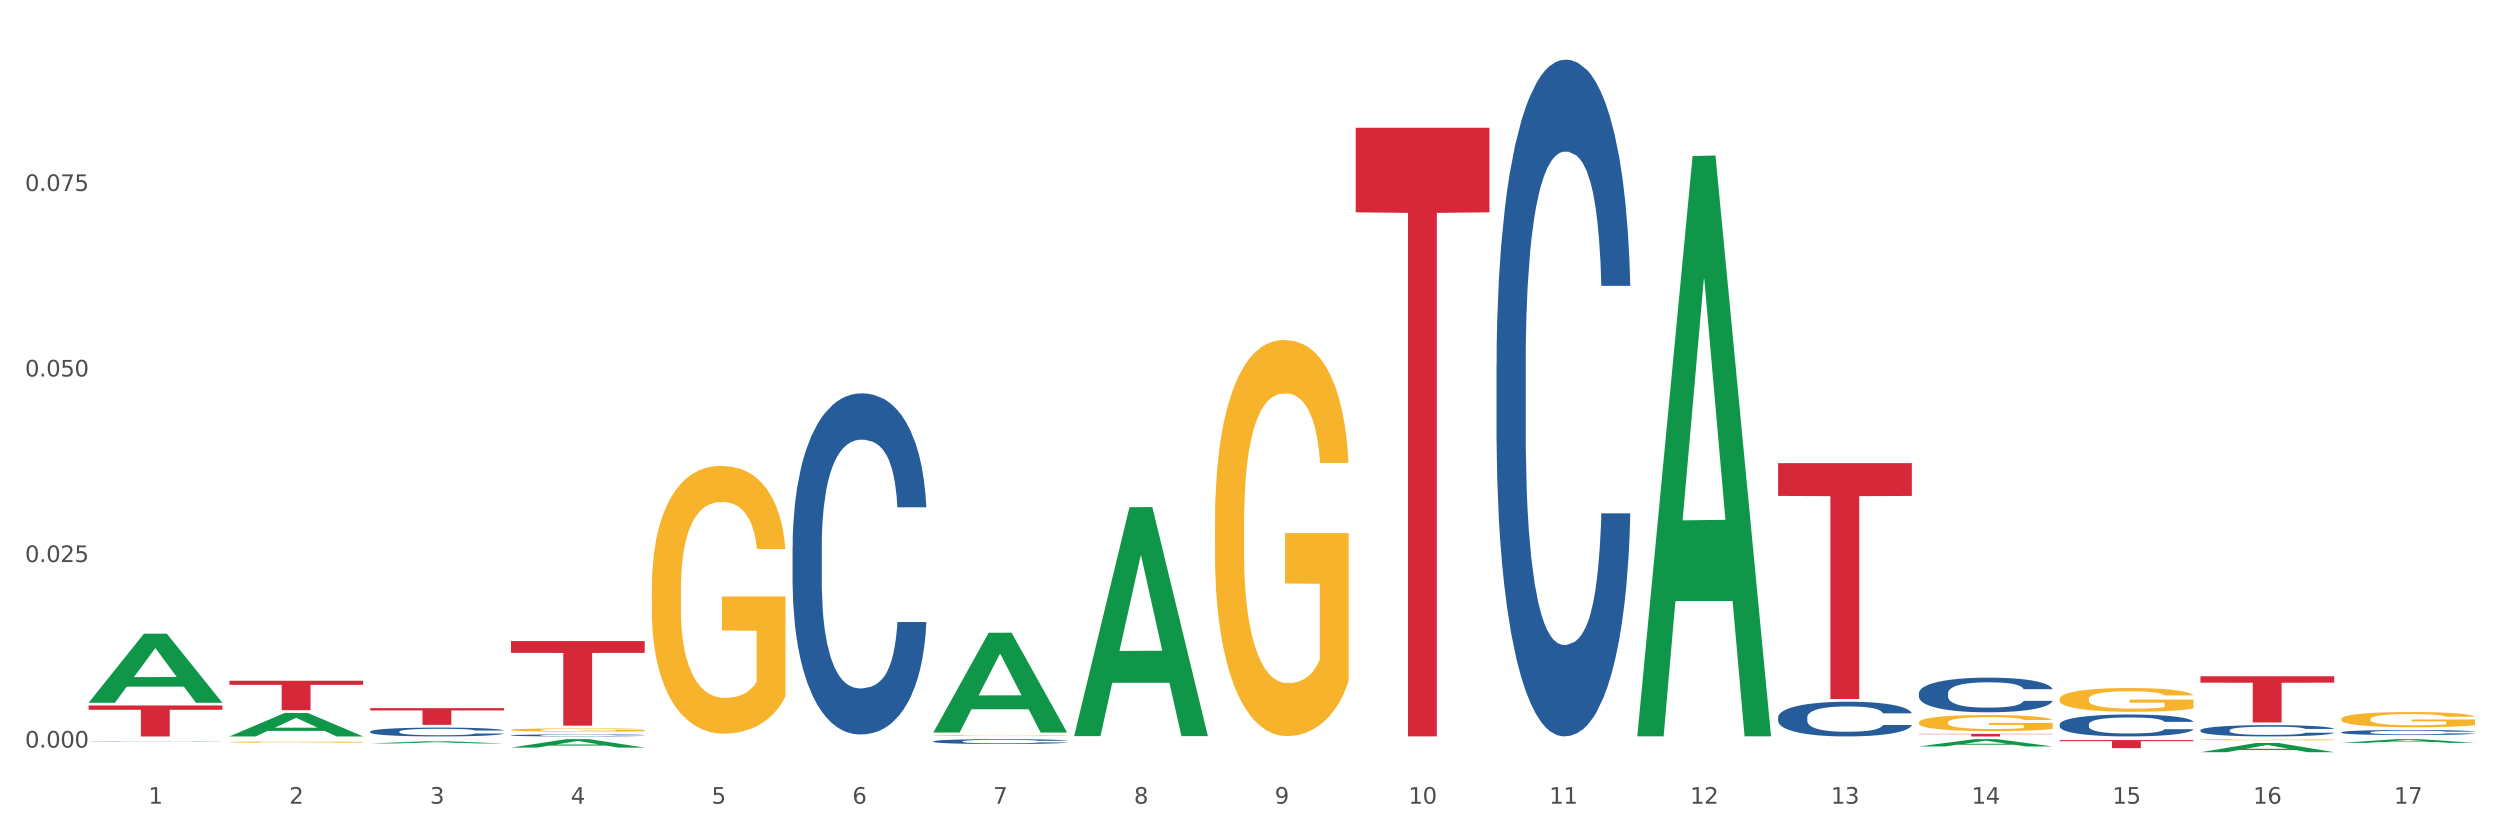 <?xml version="1.0" encoding="utf-8" standalone="no"?>
<!DOCTYPE svg PUBLIC "-//W3C//DTD SVG 1.1//EN"
  "http://www.w3.org/Graphics/SVG/1.1/DTD/svg11.dtd">
<svg xmlns:xlink="http://www.w3.org/1999/xlink" width="1080pt" height="360pt" viewBox="0 0 1080 360" xmlns="http://www.w3.org/2000/svg" version="1.1">
 <rect x="0" y="0" width="1080" height="360" fill="#333333" stroke="none"/>
 <defs>
  <style type="text/css">*{stroke-linejoin: round; stroke-linecap: butt}</style>
 </defs>
 <g id="figure_1">
  <g id="patch_1">
   <path d="M 0 360 
L 1080 360 
L 1080 0 
L 0 0 
z
" style="fill: #ffffff; stroke: #ffffff; stroke-linejoin: miter"/>
  </g>
  <g id="axes_1">
   <g id="matplotlib.axis_1">
    <g id="xtick_1">
     <g id="text_1">
      <!-- 1 -->
      <g style="fill: #4d4d4d" transform="translate(64.119 347.204) scale(0.096 -0.096)">
       <defs>
        <path id="DejaVuSans-31" d="M 794 531 
L 1825 531 
L 1825 4091 
L 703 3866 
L 703 4441 
L 1819 4666 
L 2450 4666 
L 2450 531 
L 3481 531 
L 3481 0 
L 794 0 
L 794 531 
z
" transform="scale(0.016)"/>
       </defs>
       <use xlink:href="#DejaVuSans-31"/>
      </g>
     </g>
    </g>
    <g id="xtick_2">
     <g id="text_2">
      <!-- 2 -->
      <g style="fill: #4d4d4d" transform="translate(124.94 347.204) scale(0.096 -0.096)">
       <defs>
        <path id="DejaVuSans-32" d="M 1228 531 
L 3431 531 
L 3431 0 
L 469 0 
L 469 531 
Q 828 903 1448 1529 
Q 2069 2156 2228 2338 
Q 2531 2678 2651 2914 
Q 2772 3150 2772 3378 
Q 2772 3750 2511 3984 
Q 2250 4219 1831 4219 
Q 1534 4219 1204 4116 
Q 875 4013 500 3803 
L 500 4441 
Q 881 4594 1212 4672 
Q 1544 4750 1819 4750 
Q 2544 4750 2975 4387 
Q 3406 4025 3406 3419 
Q 3406 3131 3298 2873 
Q 3191 2616 2906 2266 
Q 2828 2175 2409 1742 
Q 1991 1309 1228 531 
z
" transform="scale(0.016)"/>
       </defs>
       <use xlink:href="#DejaVuSans-32"/>
      </g>
     </g>
    </g>
    <g id="xtick_3">
     <g id="text_3">
      <!-- 3 -->
      <g style="fill: #4d4d4d" transform="translate(185.761 347.204) scale(0.096 -0.096)">
       <defs>
        <path id="DejaVuSans-33" d="M 2597 2516 
Q 3050 2419 3304 2112 
Q 3559 1806 3559 1356 
Q 3559 666 3084 287 
Q 2609 -91 1734 -91 
Q 1441 -91 1130 -33 
Q 819 25 488 141 
L 488 750 
Q 750 597 1062 519 
Q 1375 441 1716 441 
Q 2309 441 2620 675 
Q 2931 909 2931 1356 
Q 2931 1769 2642 2001 
Q 2353 2234 1838 2234 
L 1294 2234 
L 1294 2753 
L 1863 2753 
Q 2328 2753 2575 2939 
Q 2822 3125 2822 3475 
Q 2822 3834 2567 4026 
Q 2313 4219 1838 4219 
Q 1578 4219 1281 4162 
Q 984 4106 628 3988 
L 628 4550 
Q 988 4650 1302 4700 
Q 1616 4750 1894 4750 
Q 2613 4750 3031 4423 
Q 3450 4097 3450 3541 
Q 3450 3153 3228 2886 
Q 3006 2619 2597 2516 
z
" transform="scale(0.016)"/>
       </defs>
       <use xlink:href="#DejaVuSans-33"/>
      </g>
     </g>
    </g>
    <g id="xtick_4">
     <g id="text_4">
      <!-- 4 -->
      <g style="fill: #4d4d4d" transform="translate(246.582 347.204) scale(0.096 -0.096)">
       <defs>
        <path id="DejaVuSans-34" d="M 2419 4116 
L 825 1625 
L 2419 1625 
L 2419 4116 
z
M 2253 4666 
L 3047 4666 
L 3047 1625 
L 3713 1625 
L 3713 1100 
L 3047 1100 
L 3047 0 
L 2419 0 
L 2419 1100 
L 313 1100 
L 313 1709 
L 2253 4666 
z
" transform="scale(0.016)"/>
       </defs>
       <use xlink:href="#DejaVuSans-34"/>
      </g>
     </g>
    </g>
    <g id="xtick_5">
     <g id="text_5">
      <!-- 5 -->
      <g style="fill: #4d4d4d" transform="translate(307.403 347.204) scale(0.096 -0.096)">
       <defs>
        <path id="DejaVuSans-35" d="M 691 4666 
L 3169 4666 
L 3169 4134 
L 1269 4134 
L 1269 2991 
Q 1406 3038 1543 3061 
Q 1681 3084 1819 3084 
Q 2600 3084 3056 2656 
Q 3513 2228 3513 1497 
Q 3513 744 3044 326 
Q 2575 -91 1722 -91 
Q 1428 -91 1123 -41 
Q 819 9 494 109 
L 494 744 
Q 775 591 1075 516 
Q 1375 441 1709 441 
Q 2250 441 2565 725 
Q 2881 1009 2881 1497 
Q 2881 1984 2565 2268 
Q 2250 2553 1709 2553 
Q 1456 2553 1204 2497 
Q 953 2441 691 2322 
L 691 4666 
z
" transform="scale(0.016)"/>
       </defs>
       <use xlink:href="#DejaVuSans-35"/>
      </g>
     </g>
    </g>
    <g id="xtick_6">
     <g id="text_6">
      <!-- 6 -->
      <g style="fill: #4d4d4d" transform="translate(368.224 347.204) scale(0.096 -0.096)">
       <defs>
        <path id="DejaVuSans-36" d="M 2113 2584 
Q 1688 2584 1439 2293 
Q 1191 2003 1191 1497 
Q 1191 994 1439 701 
Q 1688 409 2113 409 
Q 2538 409 2786 701 
Q 3034 994 3034 1497 
Q 3034 2003 2786 2293 
Q 2538 2584 2113 2584 
z
M 3366 4563 
L 3366 3988 
Q 3128 4100 2886 4159 
Q 2644 4219 2406 4219 
Q 1781 4219 1451 3797 
Q 1122 3375 1075 2522 
Q 1259 2794 1537 2939 
Q 1816 3084 2150 3084 
Q 2853 3084 3261 2657 
Q 3669 2231 3669 1497 
Q 3669 778 3244 343 
Q 2819 -91 2113 -91 
Q 1303 -91 875 529 
Q 447 1150 447 2328 
Q 447 3434 972 4092 
Q 1497 4750 2381 4750 
Q 2619 4750 2861 4703 
Q 3103 4656 3366 4563 
z
" transform="scale(0.016)"/>
       </defs>
       <use xlink:href="#DejaVuSans-36"/>
      </g>
     </g>
    </g>
    <g id="xtick_7">
     <g id="text_7">
      <!-- 7 -->
      <g style="fill: #4d4d4d" transform="translate(429.045 347.204) scale(0.096 -0.096)">
       <defs>
        <path id="DejaVuSans-37" d="M 525 4666 
L 3525 4666 
L 3525 4397 
L 1831 0 
L 1172 0 
L 2766 4134 
L 525 4134 
L 525 4666 
z
" transform="scale(0.016)"/>
       </defs>
       <use xlink:href="#DejaVuSans-37"/>
      </g>
     </g>
    </g>
    <g id="xtick_8">
     <g id="text_8">
      <!-- 8 -->
      <g style="fill: #4d4d4d" transform="translate(489.866 347.204) scale(0.096 -0.096)">
       <defs>
        <path id="DejaVuSans-38" d="M 2034 2216 
Q 1584 2216 1326 1975 
Q 1069 1734 1069 1313 
Q 1069 891 1326 650 
Q 1584 409 2034 409 
Q 2484 409 2743 651 
Q 3003 894 3003 1313 
Q 3003 1734 2745 1975 
Q 2488 2216 2034 2216 
z
M 1403 2484 
Q 997 2584 770 2862 
Q 544 3141 544 3541 
Q 544 4100 942 4425 
Q 1341 4750 2034 4750 
Q 2731 4750 3128 4425 
Q 3525 4100 3525 3541 
Q 3525 3141 3298 2862 
Q 3072 2584 2669 2484 
Q 3125 2378 3379 2068 
Q 3634 1759 3634 1313 
Q 3634 634 3220 271 
Q 2806 -91 2034 -91 
Q 1263 -91 848 271 
Q 434 634 434 1313 
Q 434 1759 690 2068 
Q 947 2378 1403 2484 
z
M 1172 3481 
Q 1172 3119 1398 2916 
Q 1625 2713 2034 2713 
Q 2441 2713 2670 2916 
Q 2900 3119 2900 3481 
Q 2900 3844 2670 4047 
Q 2441 4250 2034 4250 
Q 1625 4250 1398 4047 
Q 1172 3844 1172 3481 
z
" transform="scale(0.016)"/>
       </defs>
       <use xlink:href="#DejaVuSans-38"/>
      </g>
     </g>
    </g>
    <g id="xtick_9">
     <g id="text_9">
      <!-- 9 -->
      <g style="fill: #4d4d4d" transform="translate(550.688 347.204) scale(0.096 -0.096)">
       <defs>
        <path id="DejaVuSans-39" d="M 703 97 
L 703 672 
Q 941 559 1184 500 
Q 1428 441 1663 441 
Q 2288 441 2617 861 
Q 2947 1281 2994 2138 
Q 2813 1869 2534 1725 
Q 2256 1581 1919 1581 
Q 1219 1581 811 2004 
Q 403 2428 403 3163 
Q 403 3881 828 4315 
Q 1253 4750 1959 4750 
Q 2769 4750 3195 4129 
Q 3622 3509 3622 2328 
Q 3622 1225 3098 567 
Q 2575 -91 1691 -91 
Q 1453 -91 1209 -44 
Q 966 3 703 97 
z
M 1959 2075 
Q 2384 2075 2632 2365 
Q 2881 2656 2881 3163 
Q 2881 3666 2632 3958 
Q 2384 4250 1959 4250 
Q 1534 4250 1286 3958 
Q 1038 3666 1038 3163 
Q 1038 2656 1286 2365 
Q 1534 2075 1959 2075 
z
" transform="scale(0.016)"/>
       </defs>
       <use xlink:href="#DejaVuSans-39"/>
      </g>
     </g>
    </g>
    <g id="xtick_10">
     <g id="text_10">
      <!-- 10 -->
      <g style="fill: #4d4d4d" transform="translate(608.455 347.204) scale(0.096 -0.096)">
       <defs>
        <path id="DejaVuSans-30" d="M 2034 4250 
Q 1547 4250 1301 3770 
Q 1056 3291 1056 2328 
Q 1056 1369 1301 889 
Q 1547 409 2034 409 
Q 2525 409 2770 889 
Q 3016 1369 3016 2328 
Q 3016 3291 2770 3770 
Q 2525 4250 2034 4250 
z
M 2034 4750 
Q 2819 4750 3233 4129 
Q 3647 3509 3647 2328 
Q 3647 1150 3233 529 
Q 2819 -91 2034 -91 
Q 1250 -91 836 529 
Q 422 1150 422 2328 
Q 422 3509 836 4129 
Q 1250 4750 2034 4750 
z
" transform="scale(0.016)"/>
       </defs>
       <use xlink:href="#DejaVuSans-31"/>
       <use xlink:href="#DejaVuSans-30" transform="translate(63.623 0)"/>
      </g>
     </g>
    </g>
    <g id="xtick_11">
     <g id="text_11">
      <!-- 11 -->
      <g style="fill: #4d4d4d" transform="translate(669.276 347.204) scale(0.096 -0.096)">
       <use xlink:href="#DejaVuSans-31"/>
       <use xlink:href="#DejaVuSans-31" transform="translate(63.623 0)"/>
      </g>
     </g>
    </g>
    <g id="xtick_12">
     <g id="text_12">
      <!-- 12 -->
      <g style="fill: #4d4d4d" transform="translate(730.097 347.204) scale(0.096 -0.096)">
       <use xlink:href="#DejaVuSans-31"/>
       <use xlink:href="#DejaVuSans-32" transform="translate(63.623 0)"/>
      </g>
     </g>
    </g>
    <g id="xtick_13">
     <g id="text_13">
      <!-- 13 -->
      <g style="fill: #4d4d4d" transform="translate(790.918 347.204) scale(0.096 -0.096)">
       <use xlink:href="#DejaVuSans-31"/>
       <use xlink:href="#DejaVuSans-33" transform="translate(63.623 0)"/>
      </g>
     </g>
    </g>
    <g id="xtick_14">
     <g id="text_14">
      <!-- 14 -->
      <g style="fill: #4d4d4d" transform="translate(851.739 347.204) scale(0.096 -0.096)">
       <use xlink:href="#DejaVuSans-31"/>
       <use xlink:href="#DejaVuSans-34" transform="translate(63.623 0)"/>
      </g>
     </g>
    </g>
    <g id="xtick_15">
     <g id="text_15">
      <!-- 15 -->
      <g style="fill: #4d4d4d" transform="translate(912.56 347.204) scale(0.096 -0.096)">
       <use xlink:href="#DejaVuSans-31"/>
       <use xlink:href="#DejaVuSans-35" transform="translate(63.623 0)"/>
      </g>
     </g>
    </g>
    <g id="xtick_16">
     <g id="text_16">
      <!-- 16 -->
      <g style="fill: #4d4d4d" transform="translate(973.381 347.204) scale(0.096 -0.096)">
       <use xlink:href="#DejaVuSans-31"/>
       <use xlink:href="#DejaVuSans-36" transform="translate(63.623 0)"/>
      </g>
     </g>
    </g>
    <g id="xtick_17">
     <g id="text_17">
      <!-- 17 -->
      <g style="fill: #4d4d4d" transform="translate(1034.202 347.204) scale(0.096 -0.096)">
       <use xlink:href="#DejaVuSans-31"/>
       <use xlink:href="#DejaVuSans-37" transform="translate(63.623 0)"/>
      </g>
     </g>
    </g>
    <g id="xtick_18"/>
    <g id="xtick_19"/>
    <g id="xtick_20"/>
    <g id="xtick_21"/>
    <g id="xtick_22"/>
    <g id="xtick_23"/>
    <g id="xtick_24"/>
    <g id="xtick_25"/>
    <g id="xtick_26"/>
    <g id="xtick_27"/>
    <g id="xtick_28"/>
    <g id="xtick_29"/>
    <g id="xtick_30"/>
    <g id="xtick_31"/>
    <g id="xtick_32"/>
    <g id="xtick_33"/>
   </g>
   <g id="matplotlib.axis_2">
    <g id="ytick_1">
     <g id="text_18">
      <!-- 0.000 -->
      <g style="fill: #4d4d4d" transform="translate(10.8 322.96) scale(0.096 -0.096)">
       <defs>
        <path id="DejaVuSans-2e" d="M 684 794 
L 1344 794 
L 1344 0 
L 684 0 
L 684 794 
z
" transform="scale(0.016)"/>
       </defs>
       <use xlink:href="#DejaVuSans-30"/>
       <use xlink:href="#DejaVuSans-2e" transform="translate(63.623 0)"/>
       <use xlink:href="#DejaVuSans-30" transform="translate(95.41 0)"/>
       <use xlink:href="#DejaVuSans-30" transform="translate(159.033 0)"/>
       <use xlink:href="#DejaVuSans-30" transform="translate(222.656 0)"/>
      </g>
     </g>
    </g>
    <g id="ytick_2">
     <g id="text_19">
      <!-- 0.025 -->
      <g style="fill: #4d4d4d" transform="translate(10.8 242.807) scale(0.096 -0.096)">
       <use xlink:href="#DejaVuSans-30"/>
       <use xlink:href="#DejaVuSans-2e" transform="translate(63.623 0)"/>
       <use xlink:href="#DejaVuSans-30" transform="translate(95.41 0)"/>
       <use xlink:href="#DejaVuSans-32" transform="translate(159.033 0)"/>
       <use xlink:href="#DejaVuSans-35" transform="translate(222.656 0)"/>
      </g>
     </g>
    </g>
    <g id="ytick_3">
     <g id="text_20">
      <!-- 0.050 -->
      <g style="fill: #4d4d4d" transform="translate(10.8 162.653) scale(0.096 -0.096)">
       <use xlink:href="#DejaVuSans-30"/>
       <use xlink:href="#DejaVuSans-2e" transform="translate(63.623 0)"/>
       <use xlink:href="#DejaVuSans-30" transform="translate(95.41 0)"/>
       <use xlink:href="#DejaVuSans-35" transform="translate(159.033 0)"/>
       <use xlink:href="#DejaVuSans-30" transform="translate(222.656 0)"/>
      </g>
     </g>
    </g>
    <g id="ytick_4">
     <g id="text_21">
      <!-- 0.075 -->
      <g style="fill: #4d4d4d" transform="translate(10.8 82.5) scale(0.096 -0.096)">
       <use xlink:href="#DejaVuSans-30"/>
       <use xlink:href="#DejaVuSans-2e" transform="translate(63.623 0)"/>
       <use xlink:href="#DejaVuSans-30" transform="translate(95.41 0)"/>
       <use xlink:href="#DejaVuSans-37" transform="translate(159.033 0)"/>
       <use xlink:href="#DejaVuSans-35" transform="translate(222.656 0)"/>
      </g>
     </g>
    </g>
    <g id="ytick_5"/>
    <g id="ytick_6"/>
    <g id="ytick_7"/>
    <g id="ytick_8"/>
   </g>
   <g id="PolyCollection_1">
    <path d="M 38.283 303.541 
L 38.343 303.513 
L 62.169 273.764 
L 72.058 273.736 
L 96.063 303.597 
L 84.626 303.597 
L 79.444 296.644 
L 54.843 296.644 
L 54.664 296.756 
L 49.66 303.597 
L 38.283 303.597 
L 38.283 303.541 
L 57.94 292.494 
L 76.346 292.466 
L 67.233 280.101 
L 67.113 280.045 
L 66.994 280.129 
L 57.881 292.466 
L 57.94 292.494 
L 38.283 303.541 
z
" clip-path="url(#p1822806523)" style="fill: #109648"/>
    <path d="M 1011.42 310.638 
L 1011.488 310.632 
L 1011.488 310.416 
L 1011.625 310.23 
L 1012.307 309.78 
L 1013.33 309.408 
L 1014.08 309.21 
L 1014.831 309.048 
L 1015.718 308.886 
L 1016.809 308.718 
L 1018.787 308.472 
L 1020.015 308.346 
L 1021.516 308.214 
L 1024.245 308.022 
L 1026.223 307.914 
L 1028.27 307.824 
L 1031.612 307.716 
L 1033.795 307.668 
L 1036.115 307.632 
L 1038.912 307.608 
L 1041.026 307.602 
L 1045.665 307.62 
L 1049.622 307.674 
L 1051.532 307.716 
L 1053.988 307.788 
L 1055.284 307.836 
L 1057.398 307.932 
L 1059.581 308.058 
L 1061.082 308.166 
L 1063.333 308.37 
L 1065.039 308.574 
L 1066.608 308.826 
L 1067.426 309 
L 1068.04 309.162 
L 1068.586 309.348 
L 1069.132 309.642 
L 1056.853 309.642 
L 1056.375 309.432 
L 1055.625 309.234 
L 1054.533 309.042 
L 1053.578 308.922 
L 1051.941 308.772 
L 1050.44 308.676 
L 1048.871 308.604 
L 1046.961 308.544 
L 1045.46 308.514 
L 1043.346 308.49 
L 1039.184 308.496 
L 1036.388 308.544 
L 1034.477 308.604 
L 1033.25 308.658 
L 1032.158 308.718 
L 1030.93 308.802 
L 1029.498 308.928 
L 1028.474 309.042 
L 1027.451 309.186 
L 1026.632 309.33 
L 1025.882 309.498 
L 1025.268 309.678 
L 1024.791 309.864 
L 1024.381 310.092 
L 1024.04 310.47 
L 1024.04 311.292 
L 1024.177 311.478 
L 1024.518 311.724 
L 1024.927 311.91 
L 1025.609 312.132 
L 1026.223 312.282 
L 1027.383 312.498 
L 1028.679 312.678 
L 1029.702 312.792 
L 1030.725 312.888 
L 1032.499 313.02 
L 1034.477 313.128 
L 1036.183 313.194 
L 1038.502 313.254 
L 1040.071 313.278 
L 1041.436 313.29 
L 1044.778 313.29 
L 1047.166 313.272 
L 1049.826 313.23 
L 1051.873 313.176 
L 1053.578 313.11 
L 1055.488 313.002 
L 1056.716 312.9 
L 1056.716 311.646 
L 1041.708 311.64 
L 1041.708 310.806 
L 1069.2 310.806 
L 1069.2 313.254 
L 1068.04 313.38 
L 1066.744 313.494 
L 1065.38 313.596 
L 1063.333 313.722 
L 1060.877 313.842 
L 1058.695 313.926 
L 1056.375 313.998 
L 1053.646 314.064 
L 1050.099 314.124 
L 1047.916 314.148 
L 1045.188 314.166 
L 1041.981 314.172 
L 1039.184 314.16 
L 1036.456 314.13 
L 1033.591 314.076 
L 1030.794 313.998 
L 1028.679 313.92 
L 1026.564 313.824 
L 1024.313 313.698 
L 1022.539 313.578 
L 1021.175 313.47 
L 1019.674 313.332 
L 1018.037 313.152 
L 1016.809 312.99 
L 1015.718 312.822 
L 1014.558 312.606 
L 1013.739 312.42 
L 1012.921 312.186 
L 1012.443 312.012 
L 1011.898 311.742 
L 1011.488 311.364 
L 1011.42 310.638 
z
" clip-path="url(#p1822806523)" style="fill: #f7b32b"/>
    <path d="M 99.104 320.568 
L 99.172 320.568 
L 99.172 320.55 
L 99.309 320.534 
L 99.991 320.497 
L 101.014 320.465 
L 101.765 320.449 
L 102.515 320.435 
L 103.402 320.422 
L 104.493 320.408 
L 106.472 320.387 
L 107.699 320.377 
L 109.2 320.366 
L 111.929 320.35 
L 113.907 320.341 
L 115.954 320.333 
L 119.296 320.324 
L 121.479 320.32 
L 123.799 320.317 
L 126.596 320.315 
L 128.71 320.314 
L 133.349 320.316 
L 137.306 320.321 
L 139.216 320.324 
L 141.672 320.33 
L 142.968 320.334 
L 145.082 320.342 
L 147.265 320.353 
L 148.766 320.362 
L 151.017 320.379 
L 152.723 320.396 
L 154.292 320.417 
L 155.11 320.431 
L 155.724 320.445 
L 156.27 320.46 
L 156.816 320.485 
L 144.537 320.485 
L 144.059 320.467 
L 143.309 320.451 
L 142.217 320.435 
L 141.262 320.425 
L 139.625 320.412 
L 138.124 320.404 
L 136.555 320.398 
L 134.645 320.393 
L 133.144 320.391 
L 131.03 320.389 
L 126.868 320.389 
L 124.072 320.393 
L 122.161 320.398 
L 120.934 320.403 
L 119.842 320.408 
L 118.614 320.415 
L 117.182 320.425 
L 116.158 320.435 
L 115.135 320.447 
L 114.317 320.459 
L 113.566 320.473 
L 112.952 320.488 
L 112.475 320.504 
L 112.065 320.523 
L 111.724 320.554 
L 111.724 320.623 
L 111.861 320.639 
L 112.202 320.659 
L 112.611 320.675 
L 113.293 320.693 
L 113.907 320.706 
L 115.067 320.724 
L 116.363 320.739 
L 117.386 320.748 
L 118.41 320.756 
L 120.183 320.767 
L 122.161 320.777 
L 123.867 320.782 
L 126.186 320.787 
L 127.755 320.789 
L 129.12 320.79 
L 132.462 320.79 
L 134.85 320.789 
L 137.51 320.785 
L 139.557 320.781 
L 141.262 320.775 
L 143.172 320.766 
L 144.4 320.757 
L 144.4 320.653 
L 129.393 320.652 
L 129.393 320.582 
L 156.884 320.582 
L 156.884 320.787 
L 155.724 320.798 
L 154.428 320.807 
L 153.064 320.816 
L 151.017 320.826 
L 148.562 320.836 
L 146.379 320.843 
L 144.059 320.849 
L 141.331 320.855 
L 137.783 320.86 
L 135.6 320.862 
L 132.872 320.863 
L 129.665 320.864 
L 126.868 320.863 
L 124.14 320.86 
L 121.275 320.856 
L 118.478 320.849 
L 116.363 320.843 
L 114.248 320.835 
L 111.997 320.824 
L 110.223 320.814 
L 108.859 320.805 
L 107.358 320.794 
L 105.721 320.779 
L 104.493 320.765 
L 103.402 320.751 
L 102.242 320.733 
L 101.423 320.717 
L 100.605 320.698 
L 100.127 320.683 
L 99.582 320.661 
L 99.172 320.629 
L 99.104 320.568 
z
" clip-path="url(#p1822806523)" style="fill: #f7b32b"/>
    <path d="M 220.746 322.952 
L 220.806 322.949 
L 244.633 319.316 
L 254.521 319.313 
L 278.526 322.959 
L 267.089 322.959 
L 261.907 322.11 
L 237.306 322.11 
L 237.127 322.124 
L 232.123 322.959 
L 220.746 322.959 
L 220.746 322.952 
L 240.403 321.603 
L 258.81 321.6 
L 249.696 320.09 
L 249.577 320.083 
L 249.457 320.093 
L 240.344 321.6 
L 240.403 321.603 
L 220.746 322.952 
z
" clip-path="url(#p1822806523)" style="fill: #109648"/>
    <path d="M 403.209 316.364 
L 403.269 316.324 
L 427.096 273.355 
L 436.984 273.315 
L 460.989 316.445 
L 449.553 316.445 
L 444.37 306.402 
L 419.769 306.402 
L 419.59 306.564 
L 414.587 316.445 
L 403.209 316.445 
L 403.209 316.364 
L 422.866 300.408 
L 441.273 300.367 
L 432.159 282.508 
L 432.04 282.427 
L 431.921 282.548 
L 422.807 300.367 
L 422.866 300.408 
L 403.209 316.364 
z
" clip-path="url(#p1822806523)" style="fill: #109648"/>
    <path d="M 99.104 318.12 
L 99.164 318.11 
L 122.99 307.985 
L 132.879 307.976 
L 156.884 318.139 
L 145.447 318.139 
L 140.265 315.772 
L 115.664 315.772 
L 115.485 315.81 
L 110.481 318.139 
L 99.104 318.139 
L 99.104 318.12 
L 118.761 314.36 
L 137.167 314.35 
L 128.054 310.142 
L 127.934 310.123 
L 127.815 310.151 
L 118.702 314.35 
L 118.761 314.36 
L 99.104 318.12 
z
" clip-path="url(#p1822806523)" style="fill: #109648"/>
    <path d="M 159.925 321.172 
L 159.985 321.172 
L 183.811 320.245 
L 193.7 320.244 
L 217.705 321.174 
L 206.268 321.174 
L 201.086 320.958 
L 176.485 320.958 
L 176.306 320.961 
L 171.302 321.174 
L 159.925 321.174 
L 159.925 321.172 
L 179.582 320.828 
L 197.988 320.827 
L 188.875 320.442 
L 188.756 320.441 
L 188.636 320.443 
L 179.523 320.827 
L 179.582 320.828 
L 159.925 321.172 
z
" clip-path="url(#p1822806523)" style="fill: #109648"/>
    <path d="M 464.03 317.825 
L 464.09 317.732 
L 487.917 219.128 
L 497.805 219.035 
L 521.81 318.011 
L 510.374 318.011 
L 505.191 294.963 
L 480.59 294.963 
L 480.411 295.335 
L 475.408 318.011 
L 464.03 318.011 
L 464.03 317.825 
L 483.688 281.209 
L 502.094 281.116 
L 492.98 240.131 
L 492.861 239.945 
L 492.742 240.224 
L 483.628 281.116 
L 483.688 281.209 
L 464.03 317.825 
z
" clip-path="url(#p1822806523)" style="fill: #109648"/>
    <path d="M 707.315 317.618 
L 707.374 317.382 
L 731.201 67.406 
L 741.089 67.17 
L 765.095 318.089 
L 753.658 318.089 
L 748.475 259.659 
L 723.874 259.659 
L 723.696 260.602 
L 718.692 318.089 
L 707.315 318.089 
L 707.315 317.618 
L 726.972 224.79 
L 745.378 224.554 
L 736.264 120.652 
L 736.145 120.181 
L 736.026 120.888 
L 726.912 224.554 
L 726.972 224.79 
L 707.315 317.618 
z
" clip-path="url(#p1822806523)" style="fill: #109648"/>
    <path d="M 828.957 322.457 
L 829.016 322.454 
L 852.843 319.316 
L 862.731 319.313 
L 886.737 322.463 
L 875.3 322.463 
L 870.118 321.73 
L 845.516 321.73 
L 845.338 321.741 
L 840.334 322.463 
L 828.957 322.463 
L 828.957 322.457 
L 848.614 321.292 
L 867.02 321.289 
L 857.906 319.984 
L 857.787 319.978 
L 857.668 319.987 
L 848.554 321.289 
L 848.614 321.292 
L 828.957 322.457 
z
" clip-path="url(#p1822806523)" style="fill: #109648"/>
    <path d="M 950.599 324.942 
L 950.658 324.938 
L 974.485 320.988 
L 984.373 320.984 
L 1008.379 324.95 
L 996.942 324.95 
L 991.76 324.026 
L 967.159 324.026 
L 966.98 324.041 
L 961.976 324.95 
L 950.599 324.95 
L 950.599 324.942 
L 970.256 323.475 
L 988.662 323.471 
L 979.549 321.829 
L 979.429 321.822 
L 979.31 321.833 
L 970.196 323.471 
L 970.256 323.475 
L 950.599 324.942 
z
" clip-path="url(#p1822806523)" style="fill: #109648"/>
    <path d="M 1011.42 320.913 
L 1011.48 320.911 
L 1035.306 319.314 
L 1045.194 319.313 
L 1069.2 320.916 
L 1057.763 320.916 
L 1052.581 320.542 
L 1027.98 320.542 
L 1027.801 320.548 
L 1022.797 320.916 
L 1011.42 320.916 
L 1011.42 320.913 
L 1031.077 320.32 
L 1049.483 320.318 
L 1040.37 319.654 
L 1040.25 319.651 
L 1040.131 319.656 
L 1031.018 320.318 
L 1031.077 320.32 
L 1011.42 320.913 
z
" clip-path="url(#p1822806523)" style="fill: #109648"/>
    <path d="M 524.851 225.947 
L 524.92 225.79 
L 524.92 220.164 
L 525.056 215.319 
L 525.738 203.596 
L 526.762 193.906 
L 527.512 188.748 
L 528.262 184.528 
L 529.149 180.309 
L 530.241 175.932 
L 532.219 169.524 
L 533.447 166.242 
L 534.948 162.804 
L 537.676 157.802 
L 539.655 154.989 
L 541.701 152.644 
L 545.044 149.831 
L 547.227 148.581 
L 549.546 147.643 
L 552.343 147.018 
L 554.458 146.861 
L 559.097 147.33 
L 563.053 148.737 
L 564.963 149.831 
L 567.419 151.707 
L 568.715 152.957 
L 570.83 155.458 
L 573.013 158.74 
L 574.514 161.553 
L 576.765 166.867 
L 578.47 172.181 
L 580.039 178.746 
L 580.858 183.278 
L 581.472 187.498 
L 582.018 192.343 
L 582.563 200.002 
L 570.284 200.002 
L 569.807 194.531 
L 569.056 189.374 
L 567.965 184.372 
L 567.01 181.246 
L 565.373 177.339 
L 563.872 174.838 
L 562.303 172.963 
L 560.393 171.4 
L 558.892 170.618 
L 556.777 169.993 
L 552.616 170.149 
L 549.819 171.4 
L 547.909 172.963 
L 546.681 174.369 
L 545.59 175.932 
L 544.362 178.12 
L 542.929 181.403 
L 541.906 184.372 
L 540.883 188.123 
L 540.064 191.874 
L 539.314 196.251 
L 538.7 200.939 
L 538.222 205.785 
L 537.813 211.724 
L 537.472 221.57 
L 537.472 242.983 
L 537.608 247.828 
L 537.949 254.236 
L 538.359 259.081 
L 539.041 264.864 
L 539.655 268.771 
L 540.814 274.398 
L 542.11 279.087 
L 543.134 282.056 
L 544.157 284.557 
L 545.931 287.996 
L 547.909 290.809 
L 549.614 292.528 
L 551.934 294.091 
L 553.503 294.716 
L 554.867 295.029 
L 558.21 295.029 
L 560.597 294.56 
L 563.258 293.466 
L 565.304 292.059 
L 567.01 290.34 
L 568.92 287.527 
L 570.148 284.87 
L 570.148 252.204 
L 555.14 252.048 
L 555.14 230.323 
L 582.632 230.323 
L 582.632 294.091 
L 581.472 297.373 
L 580.176 300.343 
L 578.811 303 
L 576.765 306.282 
L 574.309 309.408 
L 572.126 311.596 
L 569.807 313.472 
L 567.078 315.191 
L 563.531 316.754 
L 561.348 317.379 
L 558.619 317.848 
L 555.413 318.004 
L 552.616 317.692 
L 549.887 316.91 
L 547.022 315.504 
L 544.225 313.472 
L 542.11 311.44 
L 539.996 308.939 
L 537.745 305.657 
L 535.971 302.531 
L 534.607 299.718 
L 533.106 296.123 
L 531.469 291.434 
L 530.241 287.214 
L 529.149 282.838 
L 527.989 277.211 
L 527.171 272.366 
L 526.352 266.271 
L 525.875 261.738 
L 525.329 254.705 
L 524.92 244.858 
L 524.851 225.947 
z
" clip-path="url(#p1822806523)" style="fill: #f7b32b"/>
    <path d="M 403.209 317.789 
L 403.278 317.789 
L 403.278 317.777 
L 403.414 317.766 
L 404.096 317.741 
L 405.119 317.72 
L 405.87 317.709 
L 406.62 317.7 
L 407.507 317.691 
L 408.599 317.682 
L 410.577 317.668 
L 411.805 317.661 
L 413.306 317.654 
L 416.034 317.643 
L 418.013 317.637 
L 420.059 317.632 
L 423.402 317.626 
L 425.585 317.623 
L 427.904 317.621 
L 430.701 317.62 
L 432.816 317.619 
L 437.454 317.62 
L 441.411 317.623 
L 443.321 317.626 
L 445.777 317.63 
L 447.073 317.632 
L 449.188 317.638 
L 451.371 317.645 
L 452.872 317.651 
L 455.123 317.662 
L 456.828 317.674 
L 458.397 317.688 
L 459.216 317.698 
L 459.83 317.707 
L 460.375 317.717 
L 460.921 317.733 
L 448.642 317.733 
L 448.165 317.722 
L 447.414 317.711 
L 446.323 317.7 
L 445.368 317.693 
L 443.73 317.685 
L 442.23 317.679 
L 440.661 317.675 
L 438.751 317.672 
L 437.25 317.67 
L 435.135 317.669 
L 430.974 317.669 
L 428.177 317.672 
L 426.267 317.675 
L 425.039 317.678 
L 423.947 317.682 
L 422.72 317.686 
L 421.287 317.694 
L 420.264 317.7 
L 419.24 317.708 
L 418.422 317.716 
L 417.671 317.725 
L 417.057 317.735 
L 416.58 317.746 
L 416.171 317.759 
L 415.83 317.78 
L 415.83 317.826 
L 415.966 317.836 
L 416.307 317.85 
L 416.716 317.86 
L 417.399 317.873 
L 418.013 317.881 
L 419.172 317.893 
L 420.468 317.903 
L 421.492 317.91 
L 422.515 317.915 
L 424.289 317.922 
L 426.267 317.928 
L 427.972 317.932 
L 430.292 317.936 
L 431.861 317.937 
L 433.225 317.938 
L 436.568 317.938 
L 438.955 317.937 
L 441.616 317.934 
L 443.662 317.931 
L 445.368 317.927 
L 447.278 317.921 
L 448.506 317.916 
L 448.506 317.846 
L 433.498 317.845 
L 433.498 317.799 
L 460.989 317.799 
L 460.989 317.936 
L 459.83 317.943 
L 458.534 317.949 
L 457.169 317.955 
L 455.123 317.962 
L 452.667 317.968 
L 450.484 317.973 
L 448.165 317.977 
L 445.436 317.981 
L 441.889 317.984 
L 439.706 317.986 
L 436.977 317.987 
L 433.771 317.987 
L 430.974 317.986 
L 428.245 317.985 
L 425.38 317.982 
L 422.583 317.977 
L 420.468 317.973 
L 418.354 317.967 
L 416.102 317.96 
L 414.329 317.954 
L 412.964 317.948 
L 411.464 317.94 
L 409.826 317.93 
L 408.599 317.921 
L 407.507 317.911 
L 406.347 317.899 
L 405.529 317.889 
L 404.71 317.876 
L 404.233 317.866 
L 403.687 317.851 
L 403.278 317.83 
L 403.209 317.789 
z
" clip-path="url(#p1822806523)" style="fill: #f7b32b"/>
    <path d="M 38.283 304.771 
L 96.063 304.771 
L 96.063 306.629 
L 73.334 306.642 
L 73.334 318.139 
L 60.875 318.139 
L 60.875 306.642 
L 38.283 306.629 
L 38.283 304.784 
L 38.283 304.771 
z
" clip-path="url(#p1822806523)" style="fill: #d62839"/>
    <path d="M 159.925 305.915 
L 217.705 305.915 
L 217.705 306.92 
L 194.977 306.927 
L 194.977 313.148 
L 182.517 313.148 
L 182.517 306.927 
L 159.925 306.92 
L 159.925 305.922 
L 159.925 305.915 
z
" clip-path="url(#p1822806523)" style="fill: #d62839"/>
    <path d="M 889.778 319.697 
L 947.558 319.697 
L 947.558 320.184 
L 924.829 320.188 
L 924.829 323.203 
L 912.37 323.203 
L 912.37 320.188 
L 889.778 320.184 
L 889.778 319.7 
L 889.778 319.697 
z
" clip-path="url(#p1822806523)" style="fill: #d62839"/>
    <path d="M 768.136 200.079 
L 825.916 200.079 
L 825.916 214.239 
L 803.187 214.335 
L 803.187 301.974 
L 790.727 301.974 
L 790.727 214.335 
L 768.136 214.239 
L 768.136 200.175 
L 768.136 200.079 
z
" clip-path="url(#p1822806523)" style="fill: #d62839"/>
    <path d="M 828.957 317.024 
L 886.737 317.024 
L 886.737 317.179 
L 864.008 317.18 
L 864.008 318.139 
L 851.549 318.139 
L 851.549 317.18 
L 828.957 317.179 
L 828.957 317.025 
L 828.957 317.024 
z
" clip-path="url(#p1822806523)" style="fill: #d62839"/>
    <path d="M 950.599 292.146 
L 1008.379 292.146 
L 1008.379 294.918 
L 985.65 294.936 
L 985.65 312.093 
L 973.191 312.093 
L 973.191 294.936 
L 950.599 294.918 
L 950.599 292.164 
L 950.599 292.146 
z
" clip-path="url(#p1822806523)" style="fill: #d62839"/>
    <path d="M 99.104 294.079 
L 156.884 294.079 
L 156.884 295.847 
L 134.155 295.859 
L 134.155 306.802 
L 121.696 306.802 
L 121.696 295.859 
L 99.104 295.847 
L 99.104 294.091 
L 99.104 294.079 
z
" clip-path="url(#p1822806523)" style="fill: #d62839"/>
    <path d="M 828.957 312.105 
L 829.025 312.099 
L 829.025 311.87 
L 829.161 311.673 
L 829.844 311.196 
L 830.867 310.802 
L 831.617 310.592 
L 832.368 310.42 
L 833.254 310.249 
L 834.346 310.071 
L 836.324 309.81 
L 837.552 309.677 
L 839.053 309.537 
L 841.782 309.333 
L 843.76 309.219 
L 845.806 309.124 
L 849.149 309.009 
L 851.332 308.958 
L 853.651 308.92 
L 856.448 308.895 
L 858.563 308.888 
L 863.202 308.907 
L 867.158 308.965 
L 869.069 309.009 
L 871.524 309.085 
L 872.82 309.136 
L 874.935 309.238 
L 877.118 309.371 
L 878.619 309.486 
L 880.87 309.702 
L 882.576 309.918 
L 884.145 310.185 
L 884.963 310.37 
L 885.577 310.541 
L 886.123 310.738 
L 886.669 311.05 
L 874.389 311.05 
L 873.912 310.827 
L 873.162 310.618 
L 872.07 310.414 
L 871.115 310.287 
L 869.478 310.128 
L 867.977 310.026 
L 866.408 309.95 
L 864.498 309.886 
L 862.997 309.855 
L 860.882 309.829 
L 856.721 309.836 
L 853.924 309.886 
L 852.014 309.95 
L 850.786 310.007 
L 849.695 310.071 
L 848.467 310.16 
L 847.034 310.293 
L 846.011 310.414 
L 844.988 310.567 
L 844.169 310.719 
L 843.419 310.897 
L 842.805 311.088 
L 842.327 311.285 
L 841.918 311.527 
L 841.577 311.927 
L 841.577 312.798 
L 841.713 312.995 
L 842.055 313.256 
L 842.464 313.453 
L 843.146 313.688 
L 843.76 313.847 
L 844.92 314.076 
L 846.216 314.267 
L 847.239 314.388 
L 848.262 314.49 
L 850.036 314.629 
L 852.014 314.744 
L 853.72 314.814 
L 856.039 314.877 
L 857.608 314.903 
L 858.972 314.915 
L 862.315 314.915 
L 864.703 314.896 
L 867.363 314.852 
L 869.41 314.795 
L 871.115 314.725 
L 873.025 314.61 
L 874.253 314.502 
L 874.253 313.173 
L 859.245 313.167 
L 859.245 312.283 
L 886.737 312.283 
L 886.737 314.877 
L 885.577 315.011 
L 884.281 315.132 
L 882.917 315.24 
L 880.87 315.373 
L 878.414 315.5 
L 876.231 315.589 
L 873.912 315.666 
L 871.183 315.736 
L 867.636 315.799 
L 865.453 315.825 
L 862.724 315.844 
L 859.518 315.85 
L 856.721 315.837 
L 853.993 315.806 
L 851.127 315.748 
L 848.331 315.666 
L 846.216 315.583 
L 844.101 315.481 
L 841.85 315.348 
L 840.076 315.221 
L 838.712 315.106 
L 837.211 314.96 
L 835.574 314.769 
L 834.346 314.598 
L 833.254 314.42 
L 832.095 314.191 
L 831.276 313.994 
L 830.458 313.746 
L 829.98 313.561 
L 829.434 313.275 
L 829.025 312.875 
L 828.957 312.105 
z
" clip-path="url(#p1822806523)" style="fill: #f7b32b"/>
    <path d="M 950.599 319.542 
L 950.667 319.542 
L 950.667 319.526 
L 950.804 319.512 
L 951.486 319.478 
L 952.509 319.449 
L 953.259 319.434 
L 954.01 319.422 
L 954.897 319.41 
L 955.988 319.397 
L 957.966 319.379 
L 959.194 319.369 
L 960.695 319.359 
L 963.424 319.345 
L 965.402 319.336 
L 967.449 319.33 
L 970.791 319.321 
L 972.974 319.318 
L 975.294 319.315 
L 978.09 319.313 
L 980.205 319.313 
L 984.844 319.314 
L 988.801 319.318 
L 990.711 319.321 
L 993.166 319.327 
L 994.463 319.331 
L 996.577 319.338 
L 998.76 319.347 
L 1000.261 319.356 
L 1002.512 319.371 
L 1004.218 319.386 
L 1005.787 319.405 
L 1006.605 319.419 
L 1007.219 319.431 
L 1007.765 319.445 
L 1008.311 319.467 
L 996.032 319.467 
L 995.554 319.451 
L 994.804 319.436 
L 993.712 319.422 
L 992.757 319.413 
L 991.12 319.401 
L 989.619 319.394 
L 988.05 319.389 
L 986.14 319.384 
L 984.639 319.382 
L 982.525 319.38 
L 978.363 319.38 
L 975.566 319.384 
L 973.656 319.389 
L 972.428 319.393 
L 971.337 319.397 
L 970.109 319.404 
L 968.677 319.413 
L 967.653 319.422 
L 966.63 319.433 
L 965.811 319.444 
L 965.061 319.456 
L 964.447 319.47 
L 963.97 319.484 
L 963.56 319.501 
L 963.219 319.53 
L 963.219 319.592 
L 963.356 319.606 
L 963.697 319.625 
L 964.106 319.639 
L 964.788 319.655 
L 965.402 319.667 
L 966.562 319.683 
L 967.858 319.697 
L 968.881 319.705 
L 969.904 319.713 
L 971.678 319.723 
L 973.656 319.731 
L 975.362 319.736 
L 977.681 319.74 
L 979.25 319.742 
L 980.615 319.743 
L 983.957 319.743 
L 986.345 319.742 
L 989.005 319.738 
L 991.052 319.734 
L 992.757 319.729 
L 994.667 319.721 
L 995.895 319.713 
L 995.895 319.619 
L 980.887 319.618 
L 980.887 319.555 
L 1008.379 319.555 
L 1008.379 319.74 
L 1007.219 319.75 
L 1005.923 319.758 
L 1004.559 319.766 
L 1002.512 319.776 
L 1000.056 319.785 
L 997.873 319.791 
L 995.554 319.797 
L 992.825 319.802 
L 989.278 319.806 
L 987.095 319.808 
L 984.366 319.809 
L 981.16 319.81 
L 978.363 319.809 
L 975.635 319.806 
L 972.77 319.802 
L 969.973 319.797 
L 967.858 319.791 
L 965.743 319.783 
L 963.492 319.774 
L 961.718 319.765 
L 960.354 319.757 
L 958.853 319.746 
L 957.216 319.733 
L 955.988 319.72 
L 954.897 319.708 
L 953.737 319.691 
L 952.918 319.677 
L 952.1 319.659 
L 951.622 319.646 
L 951.076 319.626 
L 950.667 319.597 
L 950.599 319.542 
z
" clip-path="url(#p1822806523)" style="fill: #f7b32b"/>
    <path d="M 889.778 301.977 
L 889.846 301.968 
L 889.846 301.631 
L 889.983 301.34 
L 890.665 300.638 
L 891.688 300.057 
L 892.438 299.748 
L 893.189 299.495 
L 894.076 299.242 
L 895.167 298.98 
L 897.145 298.596 
L 898.373 298.399 
L 899.874 298.193 
L 902.603 297.893 
L 904.581 297.725 
L 906.628 297.584 
L 909.97 297.416 
L 912.153 297.341 
L 914.473 297.285 
L 917.269 297.247 
L 919.384 297.238 
L 924.023 297.266 
L 927.98 297.35 
L 929.89 297.416 
L 932.345 297.528 
L 933.642 297.603 
L 935.756 297.753 
L 937.939 297.95 
L 939.44 298.118 
L 941.691 298.437 
L 943.397 298.755 
L 944.966 299.149 
L 945.784 299.42 
L 946.398 299.673 
L 946.944 299.964 
L 947.49 300.422 
L 935.211 300.422 
L 934.733 300.095 
L 933.983 299.786 
L 932.891 299.486 
L 931.936 299.298 
L 930.299 299.064 
L 928.798 298.914 
L 927.229 298.802 
L 925.319 298.708 
L 923.818 298.662 
L 921.704 298.624 
L 917.542 298.633 
L 914.745 298.708 
L 912.835 298.802 
L 911.607 298.886 
L 910.516 298.98 
L 909.288 299.111 
L 907.855 299.308 
L 906.832 299.486 
L 905.809 299.711 
L 904.99 299.935 
L 904.24 300.198 
L 903.626 300.479 
L 903.148 300.769 
L 902.739 301.125 
L 902.398 301.715 
L 902.398 302.998 
L 902.534 303.289 
L 902.876 303.673 
L 903.285 303.963 
L 903.967 304.31 
L 904.581 304.544 
L 905.741 304.881 
L 907.037 305.162 
L 908.06 305.34 
L 909.083 305.49 
L 910.857 305.696 
L 912.835 305.865 
L 914.541 305.968 
L 916.86 306.061 
L 918.429 306.099 
L 919.793 306.117 
L 923.136 306.117 
L 925.524 306.089 
L 928.184 306.024 
L 930.231 305.94 
L 931.936 305.836 
L 933.846 305.668 
L 935.074 305.509 
L 935.074 303.551 
L 920.066 303.542 
L 920.066 302.24 
L 947.558 302.24 
L 947.558 306.061 
L 946.398 306.258 
L 945.102 306.436 
L 943.738 306.595 
L 941.691 306.792 
L 939.235 306.979 
L 937.052 307.11 
L 934.733 307.223 
L 932.004 307.326 
L 928.457 307.419 
L 926.274 307.457 
L 923.545 307.485 
L 920.339 307.494 
L 917.542 307.476 
L 914.814 307.429 
L 911.948 307.345 
L 909.152 307.223 
L 907.037 307.101 
L 904.922 306.951 
L 902.671 306.754 
L 900.897 306.567 
L 899.533 306.398 
L 898.032 306.183 
L 896.395 305.902 
L 895.167 305.649 
L 894.076 305.387 
L 892.916 305.05 
L 892.097 304.759 
L 891.279 304.394 
L 890.801 304.122 
L 890.255 303.701 
L 889.846 303.111 
L 889.778 301.977 
z
" clip-path="url(#p1822806523)" style="fill: #f7b32b"/>
    <path d="M 281.567 254.726 
L 281.635 254.62 
L 281.635 250.817 
L 281.772 247.543 
L 282.454 239.62 
L 283.477 233.07 
L 284.228 229.584 
L 284.978 226.732 
L 285.865 223.88 
L 286.956 220.922 
L 288.935 216.591 
L 290.163 214.372 
L 291.663 212.048 
L 294.392 208.668 
L 296.37 206.767 
L 298.417 205.182 
L 301.76 203.281 
L 303.943 202.435 
L 306.262 201.802 
L 309.059 201.379 
L 311.174 201.273 
L 315.812 201.59 
L 319.769 202.541 
L 321.679 203.281 
L 324.135 204.548 
L 325.431 205.393 
L 327.546 207.083 
L 329.729 209.302 
L 331.229 211.203 
L 333.481 214.795 
L 335.186 218.387 
L 336.755 222.823 
L 337.574 225.887 
L 338.188 228.739 
L 338.733 232.014 
L 339.279 237.19 
L 327 237.19 
L 326.522 233.493 
L 325.772 230.007 
L 324.681 226.626 
L 323.726 224.514 
L 322.088 221.873 
L 320.588 220.183 
L 319.019 218.915 
L 317.108 217.859 
L 315.608 217.33 
L 313.493 216.908 
L 309.332 217.013 
L 306.535 217.859 
L 304.625 218.915 
L 303.397 219.866 
L 302.305 220.922 
L 301.077 222.401 
L 299.645 224.619 
L 298.622 226.626 
L 297.598 229.162 
L 296.78 231.697 
L 296.029 234.655 
L 295.415 237.824 
L 294.938 241.099 
L 294.529 245.113 
L 294.187 251.768 
L 294.187 266.241 
L 294.324 269.515 
L 294.665 273.846 
L 295.074 277.121 
L 295.756 281.03 
L 296.37 283.671 
L 297.53 287.474 
L 298.826 290.643 
L 299.849 292.65 
L 300.873 294.34 
L 302.646 296.664 
L 304.625 298.566 
L 306.33 299.728 
L 308.649 300.784 
L 310.218 301.207 
L 311.583 301.418 
L 314.925 301.418 
L 317.313 301.101 
L 319.974 300.362 
L 322.02 299.411 
L 323.726 298.249 
L 325.636 296.347 
L 326.863 294.551 
L 326.863 272.473 
L 311.856 272.368 
L 311.856 257.684 
L 339.347 257.684 
L 339.347 300.784 
L 338.188 303.002 
L 336.891 305.01 
L 335.527 306.805 
L 333.481 309.024 
L 331.025 311.137 
L 328.842 312.615 
L 326.522 313.883 
L 323.794 315.045 
L 320.246 316.102 
L 318.063 316.524 
L 315.335 316.841 
L 312.129 316.947 
L 309.332 316.735 
L 306.603 316.207 
L 303.738 315.256 
L 300.941 313.883 
L 298.826 312.51 
L 296.711 310.82 
L 294.46 308.601 
L 292.687 306.489 
L 291.322 304.587 
L 289.822 302.157 
L 288.184 298.988 
L 286.956 296.136 
L 285.865 293.178 
L 284.705 289.375 
L 283.887 286.1 
L 283.068 281.981 
L 282.591 278.917 
L 282.045 274.163 
L 281.635 267.508 
L 281.567 254.726 
z
" clip-path="url(#p1822806523)" style="fill: #f7b32b"/>
    <path d="M 220.746 315.315 
L 220.814 315.314 
L 220.814 315.267 
L 220.951 315.226 
L 221.633 315.127 
L 222.656 315.045 
L 223.407 315.002 
L 224.157 314.966 
L 225.044 314.931 
L 226.135 314.894 
L 228.114 314.84 
L 229.342 314.812 
L 230.842 314.783 
L 233.571 314.741 
L 235.549 314.718 
L 237.596 314.698 
L 240.938 314.674 
L 243.121 314.664 
L 245.441 314.656 
L 248.238 314.65 
L 250.352 314.649 
L 254.991 314.653 
L 258.948 314.665 
L 260.858 314.674 
L 263.314 314.69 
L 264.61 314.701 
L 266.725 314.722 
L 268.908 314.749 
L 270.408 314.773 
L 272.66 314.818 
L 274.365 314.862 
L 275.934 314.918 
L 276.753 314.956 
L 277.367 314.991 
L 277.912 315.032 
L 278.458 315.097 
L 266.179 315.097 
L 265.701 315.051 
L 264.951 315.007 
L 263.859 314.965 
L 262.904 314.939 
L 261.267 314.906 
L 259.766 314.885 
L 258.197 314.869 
L 256.287 314.856 
L 254.787 314.849 
L 252.672 314.844 
L 248.511 314.845 
L 245.714 314.856 
L 243.804 314.869 
L 242.576 314.881 
L 241.484 314.894 
L 240.256 314.912 
L 238.824 314.94 
L 237.8 314.965 
L 236.777 314.997 
L 235.959 315.028 
L 235.208 315.065 
L 234.594 315.105 
L 234.117 315.145 
L 233.707 315.196 
L 233.366 315.278 
L 233.366 315.459 
L 233.503 315.5 
L 233.844 315.554 
L 234.253 315.594 
L 234.935 315.643 
L 235.549 315.676 
L 236.709 315.723 
L 238.005 315.763 
L 239.028 315.788 
L 240.052 315.809 
L 241.825 315.838 
L 243.804 315.862 
L 245.509 315.876 
L 247.828 315.889 
L 249.397 315.895 
L 250.762 315.897 
L 254.104 315.897 
L 256.492 315.893 
L 259.152 315.884 
L 261.199 315.872 
L 262.904 315.858 
L 264.815 315.834 
L 266.042 315.812 
L 266.042 315.536 
L 251.035 315.535 
L 251.035 315.352 
L 278.526 315.352 
L 278.526 315.889 
L 277.367 315.917 
L 276.07 315.942 
L 274.706 315.964 
L 272.66 315.992 
L 270.204 316.018 
L 268.021 316.037 
L 265.701 316.053 
L 262.973 316.067 
L 259.425 316.08 
L 257.242 316.085 
L 254.514 316.089 
L 251.308 316.091 
L 248.511 316.088 
L 245.782 316.081 
L 242.917 316.07 
L 240.12 316.053 
L 238.005 316.035 
L 235.89 316.014 
L 233.639 315.987 
L 231.866 315.96 
L 230.501 315.937 
L 229 315.906 
L 227.363 315.867 
L 226.135 315.831 
L 225.044 315.795 
L 223.884 315.747 
L 223.066 315.706 
L 222.247 315.655 
L 221.769 315.617 
L 221.224 315.558 
L 220.814 315.475 
L 220.746 315.315 
z
" clip-path="url(#p1822806523)" style="fill: #f7b32b"/>
    <path d="M 342.388 236.14 
L 342.457 236.006 
L 342.457 232.237 
L 342.662 227.122 
L 343.413 217.7 
L 344.369 210.566 
L 346.008 202.221 
L 346.896 198.721 
L 348.057 194.818 
L 350.447 188.491 
L 353.179 183.107 
L 355.092 180.146 
L 356.526 178.261 
L 359.736 174.896 
L 361.58 173.416 
L 363.492 172.204 
L 365.132 171.397 
L 367.863 170.455 
L 370.049 170.051 
L 372.576 169.916 
L 374.693 170.051 
L 377.493 170.589 
L 381.591 172.204 
L 383.162 173.147 
L 385.279 174.762 
L 387.465 176.915 
L 389.241 179.069 
L 391.29 182.165 
L 393.407 186.203 
L 395.456 191.318 
L 396.89 196.029 
L 398.051 201.009 
L 399.076 207.066 
L 399.827 213.662 
L 400.168 219.18 
L 387.67 219.18 
L 387.328 214.2 
L 386.645 208.816 
L 385.962 205.182 
L 385.211 202.221 
L 384.05 198.856 
L 383.026 196.702 
L 381.318 194.144 
L 379.747 192.529 
L 378.45 191.587 
L 376.879 190.779 
L 373.532 189.972 
L 371.142 189.972 
L 369.639 190.241 
L 367.795 190.914 
L 366.224 191.856 
L 364.38 193.471 
L 362.946 195.221 
L 361.512 197.51 
L 360.692 199.125 
L 359.463 202.086 
L 358.643 204.509 
L 357.55 208.681 
L 356.936 211.643 
L 355.843 219.315 
L 355.365 224.968 
L 355.16 228.872 
L 355.023 233.179 
L 355.023 254.177 
L 355.433 263.599 
L 355.775 267.637 
L 356.321 272.214 
L 357.346 278.136 
L 358.848 283.924 
L 360.419 288.097 
L 361.717 290.654 
L 362.946 292.538 
L 364.175 294.019 
L 365.678 295.365 
L 366.907 296.173 
L 368.751 296.98 
L 370.937 297.384 
L 372.644 297.384 
L 376.127 296.711 
L 377.698 296.038 
L 379.201 295.096 
L 380.84 293.615 
L 382.138 292 
L 382.889 290.789 
L 384.118 288.231 
L 385.074 285.539 
L 385.894 282.443 
L 386.44 279.751 
L 387.055 275.713 
L 387.533 271.137 
L 387.67 268.714 
L 400.168 268.714 
L 399.895 273.56 
L 399.417 278.271 
L 398.461 284.597 
L 397.71 288.231 
L 396.549 292.673 
L 395.319 296.442 
L 393.612 300.614 
L 392.041 303.71 
L 390.402 306.402 
L 388.626 308.825 
L 385.416 312.19 
L 384.255 313.132 
L 381.796 314.748 
L 379.884 315.69 
L 377.084 316.632 
L 374.215 317.171 
L 371.21 317.305 
L 368.546 317.036 
L 365.61 316.228 
L 363.766 315.421 
L 361.717 314.209 
L 359.326 312.325 
L 357.072 310.037 
L 354.955 307.345 
L 352.974 304.249 
L 351.13 300.749 
L 348.74 294.961 
L 346.964 289.308 
L 345.667 284.058 
L 344.779 279.617 
L 343.891 273.963 
L 343.413 270.06 
L 342.662 260.638 
L 342.388 251.889 
L 342.388 236.14 
z
" clip-path="url(#p1822806523)" style="fill: #255c99"/>
    <path d="M 220.746 317.657 
L 220.814 317.657 
L 220.814 317.634 
L 221.019 317.604 
L 221.771 317.548 
L 222.727 317.506 
L 224.366 317.456 
L 225.254 317.436 
L 226.415 317.413 
L 228.805 317.375 
L 231.537 317.343 
L 233.45 317.326 
L 234.884 317.314 
L 238.094 317.294 
L 239.938 317.286 
L 241.85 317.278 
L 243.489 317.274 
L 246.221 317.268 
L 248.407 317.266 
L 250.934 317.265 
L 253.051 317.266 
L 255.851 317.269 
L 259.949 317.278 
L 261.52 317.284 
L 263.637 317.294 
L 265.823 317.306 
L 267.599 317.319 
L 269.647 317.338 
L 271.765 317.361 
L 273.814 317.392 
L 275.248 317.42 
L 276.409 317.449 
L 277.433 317.485 
L 278.185 317.524 
L 278.526 317.557 
L 266.028 317.557 
L 265.686 317.527 
L 265.003 317.496 
L 264.32 317.474 
L 263.569 317.456 
L 262.408 317.436 
L 261.383 317.424 
L 259.676 317.409 
L 258.105 317.399 
L 256.807 317.393 
L 255.237 317.389 
L 251.89 317.384 
L 249.5 317.384 
L 247.997 317.385 
L 246.153 317.389 
L 244.582 317.395 
L 242.738 317.405 
L 241.304 317.415 
L 239.87 317.428 
L 239.05 317.438 
L 237.821 317.456 
L 237.001 317.47 
L 235.908 317.495 
L 235.294 317.512 
L 234.201 317.558 
L 233.723 317.591 
L 233.518 317.614 
L 233.381 317.64 
L 233.381 317.764 
L 233.791 317.82 
L 234.133 317.844 
L 234.679 317.871 
L 235.703 317.906 
L 237.206 317.941 
L 238.777 317.965 
L 240.074 317.981 
L 241.304 317.992 
L 242.533 318.001 
L 244.036 318.009 
L 245.265 318.013 
L 247.109 318.018 
L 249.295 318.021 
L 251.002 318.021 
L 254.485 318.017 
L 256.056 318.013 
L 257.559 318.007 
L 259.198 317.998 
L 260.496 317.989 
L 261.247 317.981 
L 262.476 317.966 
L 263.432 317.95 
L 264.252 317.932 
L 264.798 317.916 
L 265.413 317.892 
L 265.891 317.865 
L 266.028 317.851 
L 278.526 317.851 
L 278.253 317.879 
L 277.775 317.907 
L 276.819 317.945 
L 276.067 317.966 
L 274.906 317.993 
L 273.677 318.015 
L 271.97 318.04 
L 270.399 318.058 
L 268.76 318.074 
L 266.984 318.088 
L 263.774 318.108 
L 262.613 318.114 
L 260.154 318.123 
L 258.242 318.129 
L 255.442 318.135 
L 252.573 318.138 
L 249.568 318.139 
L 246.904 318.137 
L 243.967 318.132 
L 242.123 318.127 
L 240.074 318.12 
L 237.684 318.109 
L 235.43 318.096 
L 233.313 318.08 
L 231.332 318.061 
L 229.488 318.04 
L 227.098 318.006 
L 225.322 317.973 
L 224.024 317.942 
L 223.137 317.915 
L 222.249 317.882 
L 221.771 317.859 
L 221.019 317.803 
L 220.746 317.751 
L 220.746 317.657 
z
" clip-path="url(#p1822806523)" style="fill: #255c99"/>
    <path d="M 159.925 316.037 
L 159.993 316.033 
L 159.993 315.936 
L 160.198 315.803 
L 160.95 315.559 
L 161.906 315.374 
L 163.545 315.158 
L 164.433 315.068 
L 165.594 314.967 
L 167.984 314.803 
L 170.716 314.663 
L 172.629 314.587 
L 174.063 314.538 
L 177.273 314.451 
L 179.117 314.412 
L 181.029 314.381 
L 182.668 314.36 
L 185.4 314.336 
L 187.586 314.325 
L 190.113 314.322 
L 192.23 314.325 
L 195.03 314.339 
L 199.128 314.381 
L 200.699 314.405 
L 202.816 314.447 
L 205.002 314.503 
L 206.777 314.559 
L 208.826 314.639 
L 210.944 314.744 
L 212.993 314.876 
L 214.427 314.998 
L 215.588 315.127 
L 216.612 315.284 
L 217.364 315.455 
L 217.705 315.598 
L 205.207 315.598 
L 204.865 315.469 
L 204.182 315.329 
L 203.499 315.235 
L 202.748 315.158 
L 201.587 315.071 
L 200.562 315.015 
L 198.855 314.949 
L 197.284 314.907 
L 195.986 314.883 
L 194.416 314.862 
L 191.069 314.841 
L 188.679 314.841 
L 187.176 314.848 
L 185.332 314.866 
L 183.761 314.89 
L 181.917 314.932 
L 180.483 314.977 
L 179.049 315.036 
L 178.229 315.078 
L 177 315.155 
L 176.18 315.218 
L 175.087 315.326 
L 174.473 315.402 
L 173.38 315.601 
L 172.902 315.747 
L 172.697 315.849 
L 172.56 315.96 
L 172.56 316.504 
L 172.97 316.748 
L 173.312 316.852 
L 173.858 316.971 
L 174.882 317.124 
L 176.385 317.274 
L 177.956 317.382 
L 179.253 317.448 
L 180.483 317.497 
L 181.712 317.536 
L 183.215 317.57 
L 184.444 317.591 
L 186.288 317.612 
L 188.474 317.623 
L 190.181 317.623 
L 193.664 317.605 
L 195.235 317.588 
L 196.738 317.563 
L 198.377 317.525 
L 199.674 317.483 
L 200.426 317.452 
L 201.655 317.386 
L 202.611 317.316 
L 203.431 317.236 
L 203.977 317.166 
L 204.592 317.062 
L 205.07 316.943 
L 205.207 316.88 
L 217.705 316.88 
L 217.432 317.006 
L 216.954 317.128 
L 215.998 317.292 
L 215.246 317.386 
L 214.085 317.501 
L 212.856 317.598 
L 211.149 317.706 
L 209.578 317.787 
L 207.939 317.856 
L 206.163 317.919 
L 202.953 318.006 
L 201.792 318.031 
L 199.333 318.072 
L 197.421 318.097 
L 194.62 318.121 
L 191.752 318.135 
L 188.747 318.139 
L 186.083 318.132 
L 183.146 318.111 
L 181.302 318.09 
L 179.253 318.058 
L 176.863 318.01 
L 174.609 317.95 
L 172.492 317.881 
L 170.511 317.801 
L 168.667 317.71 
L 166.277 317.56 
L 164.501 317.414 
L 163.203 317.278 
L 162.316 317.163 
L 161.428 317.016 
L 160.95 316.915 
L 160.198 316.671 
L 159.925 316.445 
L 159.925 316.037 
z
" clip-path="url(#p1822806523)" style="fill: #255c99"/>
    <path d="M 38.283 320.353 
L 38.351 320.352 
L 38.351 320.349 
L 38.556 320.343 
L 39.307 320.334 
L 40.264 320.327 
L 41.903 320.318 
L 42.791 320.315 
L 43.952 320.311 
L 46.342 320.304 
L 49.074 320.299 
L 50.986 320.296 
L 52.421 320.294 
L 55.631 320.291 
L 57.475 320.289 
L 59.387 320.288 
L 61.026 320.287 
L 63.758 320.286 
L 65.944 320.286 
L 68.471 320.286 
L 70.588 320.286 
L 73.388 320.286 
L 77.486 320.288 
L 79.057 320.289 
L 81.174 320.291 
L 83.36 320.293 
L 85.135 320.295 
L 87.184 320.298 
L 89.302 320.302 
L 91.35 320.307 
L 92.785 320.312 
L 93.946 320.317 
L 94.97 320.323 
L 95.722 320.33 
L 96.063 320.335 
L 83.564 320.335 
L 83.223 320.33 
L 82.54 320.325 
L 81.857 320.321 
L 81.106 320.318 
L 79.945 320.315 
L 78.92 320.313 
L 77.213 320.31 
L 75.642 320.308 
L 74.344 320.308 
L 72.773 320.307 
L 69.427 320.306 
L 67.036 320.306 
L 65.534 320.306 
L 63.69 320.307 
L 62.119 320.308 
L 60.275 320.309 
L 58.841 320.311 
L 57.406 320.314 
L 56.587 320.315 
L 55.357 320.318 
L 54.538 320.321 
L 53.445 320.325 
L 52.83 320.328 
L 51.738 320.336 
L 51.26 320.341 
L 51.055 320.345 
L 50.918 320.35 
L 50.918 320.371 
L 51.328 320.38 
L 51.669 320.384 
L 52.216 320.389 
L 53.24 320.395 
L 54.743 320.401 
L 56.314 320.405 
L 57.611 320.408 
L 58.841 320.41 
L 60.07 320.411 
L 61.573 320.412 
L 62.802 320.413 
L 64.646 320.414 
L 66.832 320.414 
L 68.539 320.414 
L 72.022 320.414 
L 73.593 320.413 
L 75.096 320.412 
L 76.735 320.411 
L 78.032 320.409 
L 78.784 320.408 
L 80.013 320.405 
L 80.969 320.402 
L 81.789 320.399 
L 82.335 320.397 
L 82.95 320.393 
L 83.428 320.388 
L 83.564 320.385 
L 96.063 320.385 
L 95.79 320.39 
L 95.312 320.395 
L 94.356 320.402 
L 93.604 320.405 
L 92.443 320.41 
L 91.214 320.413 
L 89.506 320.418 
L 87.936 320.421 
L 86.296 320.424 
L 84.521 320.426 
L 81.311 320.429 
L 80.15 320.43 
L 77.691 320.432 
L 75.779 320.433 
L 72.978 320.434 
L 70.11 320.434 
L 67.105 320.435 
L 64.441 320.434 
L 61.504 320.433 
L 59.66 320.433 
L 57.611 320.431 
L 55.221 320.43 
L 52.967 320.427 
L 50.85 320.425 
L 48.869 320.421 
L 47.025 320.418 
L 44.635 320.412 
L 42.859 320.406 
L 41.561 320.401 
L 40.673 320.396 
L 39.786 320.391 
L 39.307 320.387 
L 38.556 320.377 
L 38.283 320.368 
L 38.283 320.353 
z
" clip-path="url(#p1822806523)" style="fill: #255c99"/>
    <path d="M 585.673 55.183 
L 643.453 55.183 
L 643.453 91.722 
L 620.724 91.969 
L 620.724 318.114 
L 608.264 318.114 
L 608.264 91.969 
L 585.673 91.722 
L 585.673 55.43 
L 585.673 55.183 
z
" clip-path="url(#p1822806523)" style="fill: #d62839"/>
    <path d="M 220.746 276.949 
L 278.526 276.949 
L 278.526 282.025 
L 255.798 282.059 
L 255.798 313.475 
L 243.338 313.475 
L 243.338 282.059 
L 220.746 282.025 
L 220.746 276.983 
L 220.746 276.949 
z
" clip-path="url(#p1822806523)" style="fill: #d62839"/>
    <path d="M 646.494 157.13 
L 646.562 156.863 
L 646.562 149.386 
L 646.767 139.24 
L 647.518 120.549 
L 648.474 106.397 
L 650.113 89.843 
L 651.001 82.9 
L 652.162 75.157 
L 654.553 62.607 
L 657.285 51.927 
L 659.197 46.052 
L 660.631 42.314 
L 663.841 35.639 
L 665.685 32.702 
L 667.598 30.299 
L 669.237 28.697 
L 671.969 26.828 
L 674.154 26.027 
L 676.681 25.759 
L 678.799 26.027 
L 681.599 27.095 
L 685.697 30.299 
L 687.267 32.168 
L 689.385 35.372 
L 691.57 39.644 
L 693.346 43.916 
L 695.395 50.058 
L 697.512 58.068 
L 699.561 68.215 
L 700.995 77.56 
L 702.156 87.439 
L 703.181 99.455 
L 703.932 112.539 
L 704.274 123.486 
L 691.775 123.486 
L 691.434 113.607 
L 690.751 102.926 
L 690.068 95.717 
L 689.316 89.843 
L 688.155 83.167 
L 687.131 78.895 
L 685.423 73.822 
L 683.853 70.618 
L 682.555 68.749 
L 680.984 67.147 
L 677.637 65.544 
L 675.247 65.544 
L 673.744 66.078 
L 671.9 67.414 
L 670.33 69.283 
L 668.486 72.487 
L 667.051 75.958 
L 665.617 80.497 
L 664.797 83.701 
L 663.568 89.576 
L 662.749 94.382 
L 661.656 102.659 
L 661.041 108.534 
L 659.948 123.753 
L 659.47 134.968 
L 659.265 142.711 
L 659.129 151.256 
L 659.129 192.91 
L 659.539 211.6 
L 659.88 219.611 
L 660.426 228.689 
L 661.451 240.438 
L 662.953 251.919 
L 664.524 260.197 
L 665.822 265.27 
L 667.051 269.008 
L 668.281 271.945 
L 669.783 274.616 
L 671.013 276.218 
L 672.857 277.82 
L 675.042 278.621 
L 676.75 278.621 
L 680.233 277.286 
L 681.804 275.951 
L 683.306 274.082 
L 684.945 271.144 
L 686.243 267.94 
L 686.994 265.537 
L 688.224 260.464 
L 689.18 255.124 
L 689.999 248.982 
L 690.546 243.642 
L 691.16 235.632 
L 691.639 226.553 
L 691.775 221.747 
L 704.274 221.747 
L 704 231.359 
L 703.522 240.705 
L 702.566 253.255 
L 701.815 260.464 
L 700.654 269.275 
L 699.424 276.752 
L 697.717 285.029 
L 696.146 291.17 
L 694.507 296.511 
L 692.731 301.317 
L 689.521 307.992 
L 688.36 309.861 
L 685.901 313.065 
L 683.989 314.934 
L 681.189 316.804 
L 678.32 317.872 
L 675.315 318.139 
L 672.652 317.605 
L 669.715 316.003 
L 667.871 314.4 
L 665.822 311.997 
L 663.431 308.259 
L 661.178 303.72 
L 659.06 298.38 
L 657.08 292.238 
L 655.236 285.296 
L 652.845 273.814 
L 651.07 262.6 
L 649.772 252.186 
L 648.884 243.375 
L 647.996 232.16 
L 647.518 224.417 
L 646.767 205.726 
L 646.494 188.37 
L 646.494 157.13 
z
" clip-path="url(#p1822806523)" style="fill: #255c99"/>
    <path d="M 403.209 320.258 
L 403.278 320.256 
L 403.278 320.202 
L 403.483 320.129 
L 404.234 319.995 
L 405.19 319.893 
L 406.829 319.774 
L 407.717 319.724 
L 408.878 319.668 
L 411.269 319.578 
L 414 319.501 
L 415.913 319.459 
L 417.347 319.432 
L 420.557 319.384 
L 422.401 319.363 
L 424.313 319.345 
L 425.953 319.334 
L 428.684 319.321 
L 430.87 319.315 
L 433.397 319.313 
L 435.514 319.315 
L 438.314 319.322 
L 442.412 319.345 
L 443.983 319.359 
L 446.1 319.382 
L 448.286 319.413 
L 450.062 319.443 
L 452.111 319.488 
L 454.228 319.545 
L 456.277 319.618 
L 457.711 319.685 
L 458.872 319.756 
L 459.897 319.843 
L 460.648 319.937 
L 460.989 320.016 
L 448.491 320.016 
L 448.149 319.945 
L 447.466 319.868 
L 446.783 319.816 
L 446.032 319.774 
L 444.871 319.726 
L 443.847 319.695 
L 442.139 319.659 
L 440.568 319.635 
L 439.271 319.622 
L 437.7 319.61 
L 434.353 319.599 
L 431.963 319.599 
L 430.46 319.603 
L 428.616 319.612 
L 427.045 319.626 
L 425.201 319.649 
L 423.767 319.674 
L 422.333 319.707 
L 421.513 319.73 
L 420.284 319.772 
L 419.464 319.806 
L 418.372 319.866 
L 417.757 319.908 
L 416.664 320.018 
L 416.186 320.098 
L 415.981 320.154 
L 415.844 320.215 
L 415.844 320.515 
L 416.254 320.649 
L 416.596 320.707 
L 417.142 320.772 
L 418.167 320.857 
L 419.669 320.939 
L 421.24 320.999 
L 422.538 321.035 
L 423.767 321.062 
L 424.996 321.083 
L 426.499 321.103 
L 427.728 321.114 
L 429.572 321.126 
L 431.758 321.131 
L 433.465 321.131 
L 436.949 321.122 
L 438.519 321.112 
L 440.022 321.099 
L 441.661 321.078 
L 442.959 321.055 
L 443.71 321.037 
L 444.939 321.001 
L 445.896 320.962 
L 446.715 320.918 
L 447.262 320.88 
L 447.876 320.822 
L 448.354 320.757 
L 448.491 320.722 
L 460.989 320.722 
L 460.716 320.791 
L 460.238 320.859 
L 459.282 320.949 
L 458.531 321.001 
L 457.37 321.064 
L 456.14 321.118 
L 454.433 321.177 
L 452.862 321.222 
L 451.223 321.26 
L 449.447 321.295 
L 446.237 321.343 
L 445.076 321.356 
L 442.617 321.379 
L 440.705 321.393 
L 437.905 321.406 
L 435.036 321.414 
L 432.031 321.416 
L 429.367 321.412 
L 426.431 321.4 
L 424.587 321.389 
L 422.538 321.371 
L 420.147 321.345 
L 417.893 321.312 
L 415.776 321.273 
L 413.796 321.229 
L 411.952 321.179 
L 409.561 321.097 
L 407.785 321.016 
L 406.488 320.941 
L 405.6 320.878 
L 404.712 320.797 
L 404.234 320.742 
L 403.483 320.607 
L 403.209 320.482 
L 403.209 320.258 
z
" clip-path="url(#p1822806523)" style="fill: #255c99"/>
    <path d="M 828.957 299.467 
L 829.025 299.454 
L 829.025 299.071 
L 829.23 298.551 
L 829.981 297.594 
L 830.937 296.869 
L 832.577 296.021 
L 833.464 295.665 
L 834.626 295.269 
L 837.016 294.626 
L 839.748 294.079 
L 841.66 293.778 
L 843.094 293.587 
L 846.304 293.245 
L 848.149 293.094 
L 850.061 292.971 
L 851.7 292.889 
L 854.432 292.793 
L 856.617 292.752 
L 859.144 292.739 
L 861.262 292.752 
L 864.062 292.807 
L 868.16 292.971 
L 869.731 293.067 
L 871.848 293.231 
L 874.033 293.45 
L 875.809 293.669 
L 877.858 293.983 
L 879.975 294.394 
L 882.024 294.913 
L 883.459 295.392 
L 884.62 295.898 
L 885.644 296.513 
L 886.395 297.183 
L 886.737 297.744 
L 874.238 297.744 
L 873.897 297.238 
L 873.214 296.691 
L 872.531 296.322 
L 871.78 296.021 
L 870.619 295.679 
L 869.594 295.46 
L 867.887 295.2 
L 866.316 295.036 
L 865.018 294.941 
L 863.447 294.859 
L 860.101 294.776 
L 857.71 294.776 
L 856.208 294.804 
L 854.364 294.872 
L 852.793 294.968 
L 850.949 295.132 
L 849.514 295.31 
L 848.08 295.542 
L 847.261 295.706 
L 846.031 296.007 
L 845.212 296.253 
L 844.119 296.677 
L 843.504 296.978 
L 842.411 297.758 
L 841.933 298.332 
L 841.729 298.729 
L 841.592 299.167 
L 841.592 301.3 
L 842.002 302.257 
L 842.343 302.668 
L 842.89 303.133 
L 843.914 303.734 
L 845.417 304.322 
L 846.987 304.746 
L 848.285 305.006 
L 849.514 305.198 
L 850.744 305.348 
L 852.246 305.485 
L 853.476 305.567 
L 855.32 305.649 
L 857.505 305.69 
L 859.213 305.69 
L 862.696 305.622 
L 864.267 305.553 
L 865.769 305.457 
L 867.409 305.307 
L 868.706 305.143 
L 869.457 305.02 
L 870.687 304.76 
L 871.643 304.486 
L 872.463 304.172 
L 873.009 303.898 
L 873.624 303.488 
L 874.102 303.023 
L 874.238 302.777 
L 886.737 302.777 
L 886.464 303.269 
L 885.986 303.748 
L 885.029 304.391 
L 884.278 304.76 
L 883.117 305.211 
L 881.888 305.594 
L 880.18 306.018 
L 878.609 306.333 
L 876.97 306.606 
L 875.194 306.852 
L 871.984 307.194 
L 870.823 307.29 
L 868.365 307.454 
L 866.452 307.55 
L 863.652 307.646 
L 860.784 307.7 
L 857.779 307.714 
L 855.115 307.687 
L 852.178 307.605 
L 850.334 307.523 
L 848.285 307.4 
L 845.895 307.208 
L 843.641 306.976 
L 841.524 306.702 
L 839.543 306.387 
L 837.699 306.032 
L 835.309 305.444 
L 833.533 304.869 
L 832.235 304.336 
L 831.347 303.885 
L 830.459 303.31 
L 829.981 302.914 
L 829.23 301.956 
L 828.957 301.067 
L 828.957 299.467 
z
" clip-path="url(#p1822806523)" style="fill: #255c99"/>
    <path d="M 950.599 315.456 
L 950.667 315.451 
L 950.667 315.327 
L 950.872 315.158 
L 951.623 314.846 
L 952.58 314.61 
L 954.219 314.335 
L 955.107 314.219 
L 956.268 314.09 
L 958.658 313.881 
L 961.39 313.703 
L 963.302 313.605 
L 964.737 313.543 
L 967.947 313.431 
L 969.791 313.383 
L 971.703 313.342 
L 973.342 313.316 
L 976.074 313.285 
L 978.26 313.271 
L 980.787 313.267 
L 982.904 313.271 
L 985.704 313.289 
L 989.802 313.342 
L 991.373 313.374 
L 993.49 313.427 
L 995.676 313.498 
L 997.451 313.569 
L 999.5 313.672 
L 1001.617 313.805 
L 1003.666 313.974 
L 1005.101 314.13 
L 1006.262 314.295 
L 1007.286 314.495 
L 1008.037 314.713 
L 1008.379 314.895 
L 995.88 314.895 
L 995.539 314.731 
L 994.856 314.553 
L 994.173 314.433 
L 993.422 314.335 
L 992.261 314.223 
L 991.236 314.152 
L 989.529 314.068 
L 987.958 314.014 
L 986.66 313.983 
L 985.089 313.956 
L 981.743 313.93 
L 979.352 313.93 
L 977.85 313.939 
L 976.006 313.961 
L 974.435 313.992 
L 972.591 314.045 
L 971.157 314.103 
L 969.722 314.179 
L 968.903 314.232 
L 967.673 314.33 
L 966.854 314.41 
L 965.761 314.548 
L 965.146 314.646 
L 964.054 314.9 
L 963.576 315.087 
L 963.371 315.216 
L 963.234 315.358 
L 963.234 316.052 
L 963.644 316.363 
L 963.985 316.497 
L 964.532 316.648 
L 965.556 316.844 
L 967.059 317.035 
L 968.63 317.173 
L 969.927 317.258 
L 971.157 317.32 
L 972.386 317.369 
L 973.889 317.413 
L 975.118 317.44 
L 976.962 317.467 
L 979.147 317.48 
L 980.855 317.48 
L 984.338 317.458 
L 985.909 317.436 
L 987.411 317.405 
L 989.051 317.356 
L 990.348 317.302 
L 991.1 317.262 
L 992.329 317.178 
L 993.285 317.089 
L 994.105 316.986 
L 994.651 316.897 
L 995.266 316.764 
L 995.744 316.613 
L 995.88 316.533 
L 1008.379 316.533 
L 1008.106 316.693 
L 1007.628 316.848 
L 1006.671 317.058 
L 1005.92 317.178 
L 1004.759 317.324 
L 1003.53 317.449 
L 1001.822 317.587 
L 1000.251 317.689 
L 998.612 317.778 
L 996.837 317.858 
L 993.627 317.97 
L 992.466 318.001 
L 990.007 318.054 
L 988.094 318.085 
L 985.294 318.116 
L 982.426 318.134 
L 979.421 318.139 
L 976.757 318.13 
L 973.82 318.103 
L 971.976 318.076 
L 969.927 318.036 
L 967.537 317.974 
L 965.283 317.898 
L 963.166 317.809 
L 961.185 317.707 
L 959.341 317.591 
L 956.951 317.4 
L 955.175 317.213 
L 953.877 317.04 
L 952.989 316.893 
L 952.101 316.706 
L 951.623 316.577 
L 950.872 316.266 
L 950.599 315.976 
L 950.599 315.456 
z
" clip-path="url(#p1822806523)" style="fill: #255c99"/>
    <path d="M 768.136 309.884 
L 768.204 309.87 
L 768.204 309.487 
L 768.409 308.967 
L 769.16 308.008 
L 770.116 307.283 
L 771.756 306.434 
L 772.643 306.078 
L 773.804 305.681 
L 776.195 305.038 
L 778.927 304.49 
L 780.839 304.189 
L 782.273 303.997 
L 785.483 303.655 
L 787.327 303.504 
L 789.24 303.381 
L 790.879 303.299 
L 793.611 303.203 
L 795.796 303.162 
L 798.323 303.148 
L 800.441 303.162 
L 803.241 303.217 
L 807.339 303.381 
L 808.91 303.477 
L 811.027 303.641 
L 813.212 303.86 
L 814.988 304.079 
L 817.037 304.394 
L 819.154 304.805 
L 821.203 305.325 
L 822.637 305.804 
L 823.799 306.311 
L 824.823 306.927 
L 825.574 307.598 
L 825.916 308.159 
L 813.417 308.159 
L 813.076 307.652 
L 812.393 307.105 
L 811.71 306.735 
L 810.959 306.434 
L 809.797 306.092 
L 808.773 305.873 
L 807.066 305.613 
L 805.495 305.448 
L 804.197 305.353 
L 802.626 305.27 
L 799.28 305.188 
L 796.889 305.188 
L 795.387 305.216 
L 793.543 305.284 
L 791.972 305.38 
L 790.128 305.544 
L 788.693 305.722 
L 787.259 305.955 
L 786.44 306.119 
L 785.21 306.42 
L 784.391 306.667 
L 783.298 307.091 
L 782.683 307.392 
L 781.59 308.173 
L 781.112 308.748 
L 780.907 309.145 
L 780.771 309.583 
L 780.771 311.718 
L 781.181 312.676 
L 781.522 313.087 
L 782.069 313.553 
L 783.093 314.155 
L 784.596 314.744 
L 786.166 315.168 
L 787.464 315.428 
L 788.693 315.62 
L 789.923 315.77 
L 791.425 315.907 
L 792.655 315.989 
L 794.499 316.072 
L 796.684 316.113 
L 798.392 316.113 
L 801.875 316.044 
L 803.446 315.976 
L 804.948 315.88 
L 806.587 315.729 
L 807.885 315.565 
L 808.636 315.442 
L 809.866 315.182 
L 810.822 314.908 
L 811.641 314.593 
L 812.188 314.319 
L 812.803 313.909 
L 813.281 313.443 
L 813.417 313.197 
L 825.916 313.197 
L 825.643 313.69 
L 825.164 314.169 
L 824.208 314.812 
L 823.457 315.182 
L 822.296 315.633 
L 821.067 316.017 
L 819.359 316.441 
L 817.788 316.756 
L 816.149 317.03 
L 814.373 317.276 
L 811.163 317.618 
L 810.002 317.714 
L 807.544 317.879 
L 805.631 317.974 
L 802.831 318.07 
L 799.963 318.125 
L 796.957 318.139 
L 794.294 318.111 
L 791.357 318.029 
L 789.513 317.947 
L 787.464 317.824 
L 785.074 317.632 
L 782.82 317.399 
L 780.703 317.126 
L 778.722 316.811 
L 776.878 316.455 
L 774.487 315.866 
L 772.712 315.291 
L 771.414 314.757 
L 770.526 314.306 
L 769.638 313.731 
L 769.16 313.334 
L 768.409 312.375 
L 768.136 311.485 
L 768.136 309.884 
z
" clip-path="url(#p1822806523)" style="fill: #255c99"/>
    <path d="M 889.778 312.924 
L 889.846 312.915 
L 889.846 312.673 
L 890.051 312.344 
L 890.802 311.739 
L 891.759 311.28 
L 893.398 310.744 
L 894.286 310.519 
L 895.447 310.269 
L 897.837 309.862 
L 900.569 309.516 
L 902.481 309.326 
L 903.916 309.205 
L 907.126 308.989 
L 908.97 308.893 
L 910.882 308.816 
L 912.521 308.764 
L 915.253 308.703 
L 917.439 308.677 
L 919.966 308.669 
L 922.083 308.677 
L 924.883 308.712 
L 928.981 308.816 
L 930.552 308.876 
L 932.669 308.98 
L 934.854 309.118 
L 936.63 309.257 
L 938.679 309.456 
L 940.796 309.715 
L 942.845 310.044 
L 944.28 310.346 
L 945.441 310.666 
L 946.465 311.056 
L 947.216 311.479 
L 947.558 311.834 
L 935.059 311.834 
L 934.718 311.514 
L 934.035 311.168 
L 933.352 310.934 
L 932.601 310.744 
L 931.44 310.528 
L 930.415 310.39 
L 928.708 310.225 
L 927.137 310.122 
L 925.839 310.061 
L 924.268 310.009 
L 920.922 309.957 
L 918.531 309.957 
L 917.029 309.975 
L 915.185 310.018 
L 913.614 310.078 
L 911.77 310.182 
L 910.336 310.295 
L 908.901 310.442 
L 908.082 310.545 
L 906.852 310.736 
L 906.033 310.891 
L 904.94 311.159 
L 904.325 311.35 
L 903.233 311.843 
L 902.754 312.206 
L 902.55 312.457 
L 902.413 312.733 
L 902.413 314.083 
L 902.823 314.688 
L 903.164 314.947 
L 903.711 315.241 
L 904.735 315.622 
L 906.238 315.994 
L 907.809 316.262 
L 909.106 316.426 
L 910.336 316.547 
L 911.565 316.642 
L 913.067 316.729 
L 914.297 316.781 
L 916.141 316.833 
L 918.326 316.859 
L 920.034 316.859 
L 923.517 316.815 
L 925.088 316.772 
L 926.59 316.712 
L 928.23 316.617 
L 929.527 316.513 
L 930.279 316.435 
L 931.508 316.271 
L 932.464 316.098 
L 933.284 315.899 
L 933.83 315.726 
L 934.445 315.466 
L 934.923 315.172 
L 935.059 315.017 
L 947.558 315.017 
L 947.285 315.328 
L 946.807 315.631 
L 945.85 316.037 
L 945.099 316.271 
L 943.938 316.556 
L 942.709 316.798 
L 941.001 317.066 
L 939.43 317.265 
L 937.791 317.438 
L 936.016 317.594 
L 932.806 317.81 
L 931.644 317.871 
L 929.186 317.974 
L 927.273 318.035 
L 924.473 318.095 
L 921.605 318.13 
L 918.6 318.139 
L 915.936 318.121 
L 912.999 318.069 
L 911.155 318.018 
L 909.106 317.94 
L 906.716 317.819 
L 904.462 317.672 
L 902.345 317.499 
L 900.364 317.3 
L 898.52 317.075 
L 896.13 316.703 
L 894.354 316.34 
L 893.056 316.002 
L 892.168 315.717 
L 891.28 315.354 
L 890.802 315.103 
L 890.051 314.498 
L 889.778 313.936 
L 889.778 312.924 
z
" clip-path="url(#p1822806523)" style="fill: #255c99"/>
    <path d="M 1011.42 316.34 
L 1011.488 316.338 
L 1011.488 316.282 
L 1011.693 316.205 
L 1012.444 316.064 
L 1013.401 315.956 
L 1015.04 315.831 
L 1015.928 315.779 
L 1017.089 315.72 
L 1019.479 315.625 
L 1022.211 315.544 
L 1024.123 315.5 
L 1025.558 315.472 
L 1028.768 315.421 
L 1030.612 315.399 
L 1032.524 315.381 
L 1034.163 315.369 
L 1036.895 315.355 
L 1039.081 315.349 
L 1041.608 315.347 
L 1043.725 315.349 
L 1046.525 315.357 
L 1050.623 315.381 
L 1052.194 315.395 
L 1054.311 315.419 
L 1056.497 315.452 
L 1058.272 315.484 
L 1060.321 315.53 
L 1062.439 315.591 
L 1064.487 315.668 
L 1065.922 315.738 
L 1067.083 315.813 
L 1068.107 315.904 
L 1068.859 316.003 
L 1069.2 316.086 
L 1056.701 316.086 
L 1056.36 316.011 
L 1055.677 315.93 
L 1054.994 315.876 
L 1054.243 315.831 
L 1053.082 315.781 
L 1052.057 315.748 
L 1050.35 315.71 
L 1048.779 315.686 
L 1047.481 315.672 
L 1045.91 315.66 
L 1042.564 315.647 
L 1040.173 315.647 
L 1038.671 315.652 
L 1036.827 315.662 
L 1035.256 315.676 
L 1033.412 315.7 
L 1031.978 315.726 
L 1030.543 315.761 
L 1029.724 315.785 
L 1028.494 315.829 
L 1027.675 315.866 
L 1026.582 315.928 
L 1025.967 315.973 
L 1024.875 316.088 
L 1024.397 316.173 
L 1024.192 316.231 
L 1024.055 316.296 
L 1024.055 316.611 
L 1024.465 316.752 
L 1024.806 316.813 
L 1025.353 316.882 
L 1026.377 316.97 
L 1027.88 317.057 
L 1029.451 317.12 
L 1030.748 317.158 
L 1031.978 317.187 
L 1033.207 317.209 
L 1034.71 317.229 
L 1035.939 317.241 
L 1037.783 317.253 
L 1039.969 317.259 
L 1041.676 317.259 
L 1045.159 317.249 
L 1046.73 317.239 
L 1048.233 317.225 
L 1049.872 317.203 
L 1051.169 317.178 
L 1051.921 317.16 
L 1053.15 317.122 
L 1054.106 317.082 
L 1054.926 317.035 
L 1055.472 316.995 
L 1056.087 316.934 
L 1056.565 316.865 
L 1056.701 316.829 
L 1069.2 316.829 
L 1068.927 316.902 
L 1068.449 316.972 
L 1067.493 317.067 
L 1066.741 317.122 
L 1065.58 317.189 
L 1064.351 317.245 
L 1062.643 317.308 
L 1061.073 317.354 
L 1059.433 317.395 
L 1057.658 317.431 
L 1054.448 317.481 
L 1053.287 317.496 
L 1050.828 317.52 
L 1048.916 317.534 
L 1046.115 317.548 
L 1043.247 317.556 
L 1040.242 317.558 
L 1037.578 317.554 
L 1034.641 317.542 
L 1032.797 317.53 
L 1030.748 317.512 
L 1028.358 317.483 
L 1026.104 317.449 
L 1023.987 317.409 
L 1022.006 317.362 
L 1020.162 317.31 
L 1017.772 317.223 
L 1015.996 317.138 
L 1014.698 317.059 
L 1013.81 316.993 
L 1012.923 316.908 
L 1012.444 316.849 
L 1011.693 316.708 
L 1011.42 316.577 
L 1011.42 316.34 
z
" clip-path="url(#p1822806523)" style="fill: #255c99"/>
   </g>
  </g>
 </g>
 <defs>
  <clipPath id="p1822806523">
   <rect x="38.283" y="10.8" width="1030.917" height="329.109"/>
  </clipPath>
 </defs>
</svg>
